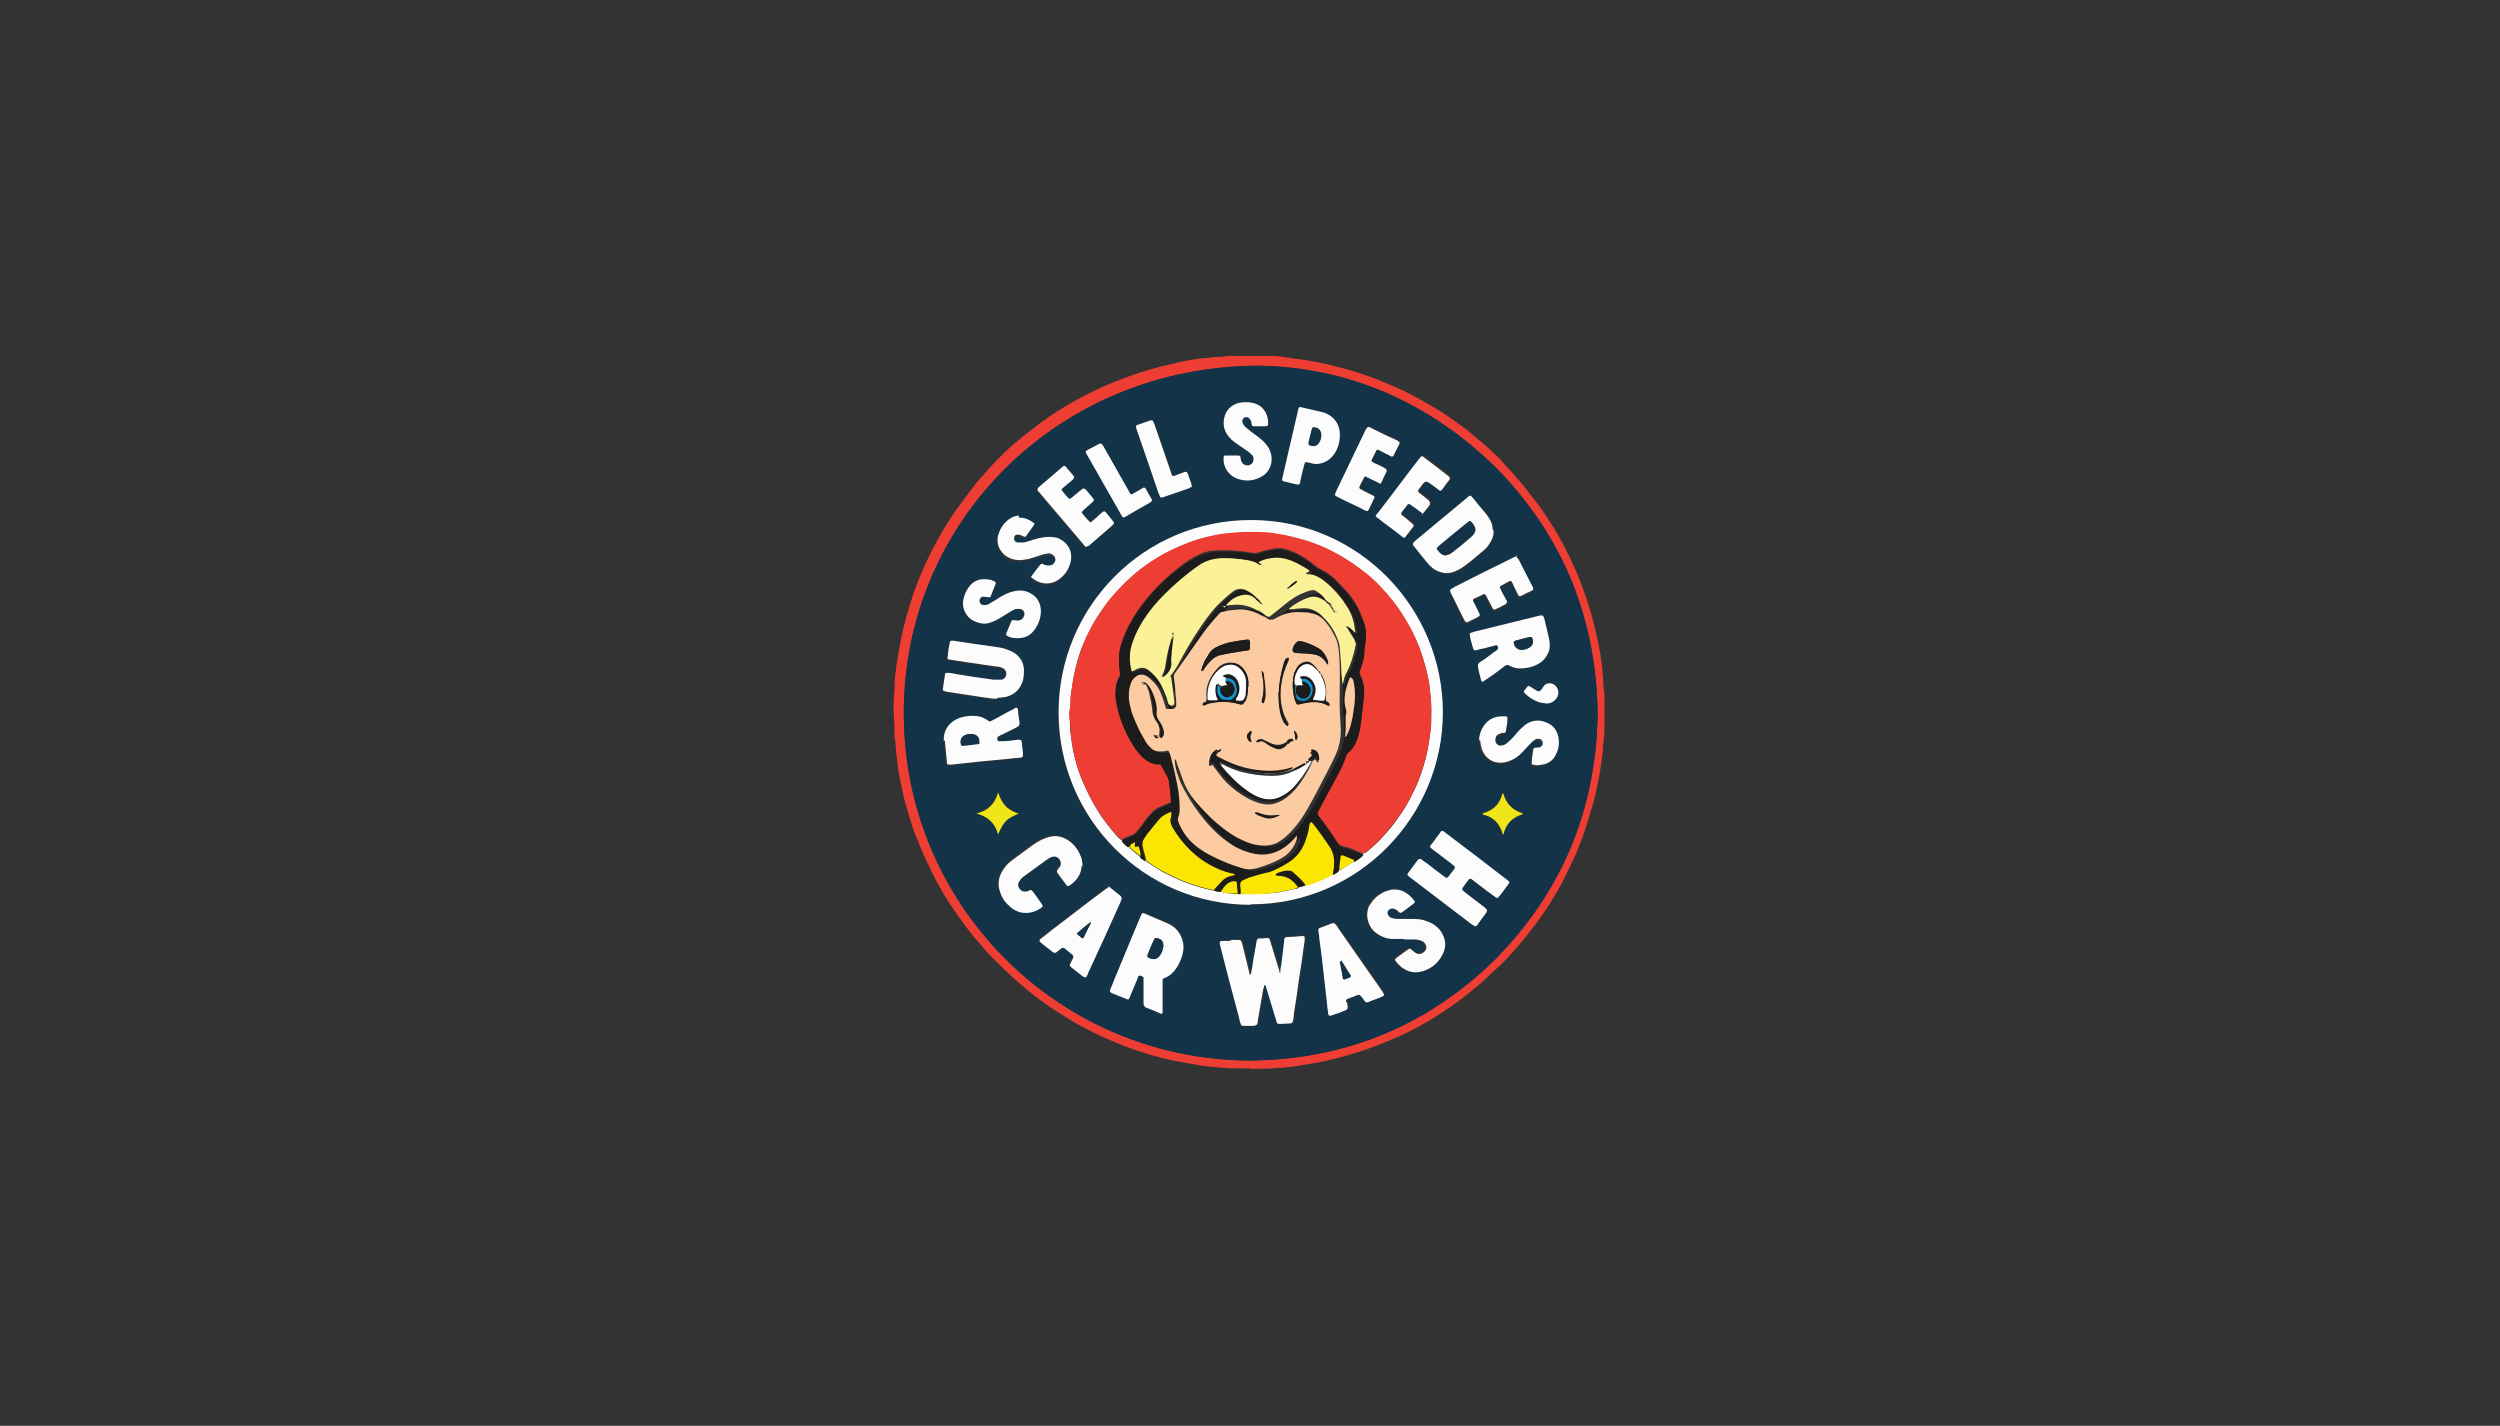<?xml version="1.0" encoding="UTF-8"?>
<svg xmlns="http://www.w3.org/2000/svg" version="1.1" viewBox="0 0 512 292">
  <rect x="0" y="0" width="512" height="292" fill="#333333" stroke="none"/>
  <defs>
    <style>
      .cls-1 {
        fill: #0e98d5;
      }

      .cls-2 {
        fill: #f0e519;
      }

      .cls-3 {
        fill: #1c1c1c;
      }

      .cls-4 {
        fill: #f6f6f6;
      }

      .cls-5 {
        fill: #c1c1c1;
      }

      .cls-6 {
        fill: #fae602;
      }

      .cls-7 {
        fill: #fbf298;
      }

      .cls-8 {
        fill: #fff;
      }

      .cls-9 {
        fill: #fccba1;
      }

      .cls-10 {
        fill: #133349;
      }

      .cls-11 {
        fill: #ee3e34;
      }

      .cls-12 {
        fill: #fcfcfc;
      }
    </style>
  </defs>
  <!-- Generator: Adobe Illustrator 28.7.1, SVG Export Plug-In . SVG Version: 1.2.0 Build 142)  -->
  <g>
    <g id="Layer_1">
      <path class="cls-11" d="M256.1,218.8c-1,0-1.9,0-2.9,0-1.5,0-3-.1-4.6-.3-.7,0-1.4-.1-2.1-.2-.4,0-.8-.1-1.2-.2-1.7-.3-3.4-.6-5.1-.9-3-.7-6-1.5-8.9-2.6-1.7-.6-3.3-1.3-4.9-2-1.5-.6-2.9-1.4-4.3-2.1-1.6-.8-3.2-1.8-4.8-2.8-2.1-1.3-4.1-2.7-6.1-4.3-.9-.7-1.7-1.4-2.5-2.1-1.9-1.6-3.7-3.4-5.5-5.2-.9-.9-1.7-1.8-2.5-2.8-1.5-1.6-2.8-3.4-4.1-5.2-.8-1.1-1.6-2.3-2.4-3.5-1.7-2.7-3.2-5.5-4.5-8.4-.8-1.6-1.4-3.3-2.1-4.9-.7-1.7-1.2-3.4-1.7-5.2-.6-1.8-1-3.7-1.4-5.6-.2-1.1-.5-2.3-.6-3.4-.1-1.1-.3-2.2-.4-3.3-.1-.9,0-1.8-.3-2.7,0-.4,0-.9,0-1.3,0-1.7-.2-3.4-.2-5.1,0-1.4.2-2.8.2-4.2,0-1.2.2-2.4.3-3.5.3-2.2.7-4.4,1.1-6.5.6-2.9,1.4-5.6,2.3-8.4.6-1.8,1.3-3.6,2.1-5.4.9-2.1,1.9-4.1,3-6.1,1.5-2.8,3.2-5.4,5.1-7.9.9-1.2,1.8-2.4,2.7-3.6.6-.8,1.3-1.4,1.9-2.2,1.2-1.4,2.5-2.7,3.8-4,.9-.9,1.8-1.7,2.8-2.5.7-.6,1.4-1.2,2.2-1.8.9-.7,1.7-1.3,2.6-2,2-1.5,4.1-2.8,6.3-4.1,2.1-1.2,4.3-2.3,6.5-3.3,2.7-1.2,5.4-2.2,8.2-3.1,2.5-.8,5.1-1.4,7.7-2,1.4-.3,2.8-.5,4.2-.7.7-.1,1.4,0,2.1-.2,1.1-.2,2.1,0,3.2-.3.2,0,.4,0,.6,0,2.6,0,5.3,0,7.9,0,1.1,0,2.3,0,3.4.3.5,0,1.1.1,1.6.2,3.5.4,6.9,1.1,10.2,2,2.9.8,5.7,1.7,8.5,2.9,1.8.8,3.6,1.5,5.3,2.4,1.9,1,3.7,2,5.5,3.1,2,1.2,3.9,2.6,5.8,4,.8.6,1.6,1.3,2.4,2,1.3,1,2.5,2.1,3.7,3.3.5.5,1,.8,1.4,1.4.9,1.1,2,2.1,2.9,3.2,1.6,1.8,3,3.7,4.5,5.6,1.2,1.6,2.3,3.4,3.4,5.1,1.5,2.4,2.7,5,3.9,7.5,1.2,2.6,2.2,5.4,3.1,8.2.8,2.5,1.4,5,1.9,7.5.2,1.2.5,2.3.6,3.5.2,1.2.3,2.5.4,3.7.1,1,0,2.1.3,3.1,0,.2,0,.5,0,.7,0,2.1,0,4.2,0,6.3,0,1.2-.1,2.5-.3,3.7,0,.1,0,.3,0,.4,0,1-.2,1.9-.3,2.8-.2,1.7-.5,3.5-.9,5.2-.3,1.6-.7,3.2-1.2,4.8-.4,1.5-.9,3-1.4,4.5-.5,1.6-1.2,3.1-1.8,4.7-.8,1.8-1.7,3.6-2.6,5.4-.7,1.4-1.5,2.7-2.3,4-1.4,2.4-3.1,4.6-4.8,6.8-.8,1-1.6,2-2.4,2.9-1.1,1.3-2.3,2.6-3.5,3.7-1.1,1-2.1,2-3.2,3-1.2,1.1-2.5,2.1-3.7,3.1-1.9,1.5-4,2.9-6,4.2-1.1.7-2.3,1.4-3.4,2-.9.5-1.8,1-2.7,1.4-2.3,1.1-4.7,2.1-7.1,3-3,1.1-6.1,2-9.2,2.7-1.4.3-2.8.6-4.2.8-1.1.1-2.2.4-3.2.5-1,0-2,.3-3,.2-1.8.3-3.6.1-5.4.2h0ZM257.9,74.9c-41.2,0-72.8,31.9-72.8,71.1,0,39,31.3,71,70.9,71.2,19.4-.2,36.1-7,50-20.5,13.9-14,20.9-30.9,21.2-50.6-.3-19.4-7-36-20.5-50-14-13.9-30.8-20.9-48.8-21.2Z"/>
      <path class="cls-10" d="M257.9,74.9c17.9.3,34.8,7.3,48.8,21.2,13.5,13.9,20.2,30.6,20.5,50-.3,19.7-7.3,36.6-21.2,50.6-13.9,13.5-30.6,20.3-50,20.5-39.6-.2-71-32.2-70.9-71.2,0-39.1,31.6-71,72.8-71.1ZM256.1,185.3c22.1,0,39.3-18.1,39.3-39.3,0-21.3-17.1-39.3-39.3-39.4-21.9,0-39.4,17.7-39.4,39.4,0,21.6,17.5,39.3,39.3,39.4ZM252.2,192.5h0c-.2,0-.4,0-.6,0-.2,0-.5,0-.7,0-.9,0-1,.1-.7,1,1.3,4.8,2.6,9.7,3.8,14.5.1.5.3,1,.4,1.5.1.3.2.4.6.4.6,0,1.3,0,1.9,0,.7,0,.8-.1,1-.9,0,0,0-.1,0-.2.4-2.1.7-4.3,1.1-6.4,0-.3.1-.6.2-.8,0,0,0,0,0,0,0,0,.1,0,.2,0,0,.1.1.3.2.4.3,1.1.7,2.2,1,3.3.4,1.2.7,2.4,1.1,3.6.2.5.3.6.8.6.7,0,1.4,0,2.1-.1.3,0,.5-.1.5-.5,0-.5.2-1.1.2-1.6.3-2.3.6-4.5,1-6.8.3-2.3.6-4.5,1-6.8,0-.6.2-1.1.2-1.7,0-.4,0-.5-.5-.5-1.1,0-2.1.1-3.2.2-.3,0-.5.2-.5.5,0,.1,0,.2,0,.3-.2,1.6-.4,3.3-.6,4.9,0,.5-.1,1-.2,1.5,0,0,0,.1,0,.1,0,0-.2,0-.2-.1,0-.1,0-.2,0-.3-.4-1.3-.8-2.6-1.2-3.9-.2-.8-.5-1.5-.7-2.3-.1-.4-.3-.5-.6-.5-.6,0-1.2,0-1.7.1-.2,0-.4.2-.4.4,0,.2,0,.3-.1.5-.2,1.1-.4,2.2-.6,3.3-.2,1-.3,2-.5,3,0,0,0,.2-.1.2-.2,0-.2,0-.2-.2-.2-1-.5-2-.7-2.9-.3-1.1-.5-2.1-.8-3.2-.2-.8-.3-.8-1.1-.8-.4,0-.7,0-1.1,0h0ZM290.8,175.9c-.2,0-.4.1-.5.3-.6.8-1.2,1.5-1.7,2.3-.5.7-.5.7.2,1.2,4.2,3.2,8.4,6.4,12.6,9.6.2.1.3.2.5.3.2.1.3,0,.5,0,.1-.1.3-.3.4-.5.5-.6.9-1.2,1.4-1.9.6-.7.6-.8-.2-1.4-1.3-1-2.6-2-3.9-3-.2-.2-.4-.3-.6-.5-.1-.1-.2-.3,0-.4.5-.6.9-1.2,1.4-1.9,0-.1.3-.1.4,0,.1,0,.3.2.4.3,1,.8,2,1.5,3,2.3.5.3.9.7,1.4,1,.4.3.6.3.9,0,.6-.8,1.3-1.6,1.9-2.5.2-.3.2-.5,0-.7-.2-.2-.4-.3-.5-.4-4.1-3.1-8.2-6.2-12.3-9.4-.1-.1-.3-.2-.4-.3-.3-.2-.5-.2-.7.1-.3.4-.6.7-.8,1.1-.4.5-.8,1-1.1,1.5-.2.3-.2.4,0,.7.2.1.3.2.5.4,1.3,1,2.5,1.9,3.8,2.9.2.1.4.3.5.4.2.1.2.3,0,.5-.4.6-.9,1.2-1.4,1.8-.1.2-.3.2-.5,0-.2-.1-.3-.2-.5-.4-1.1-.9-2.2-1.7-3.4-2.6-.3-.2-.6-.5-1-.7,0,0-.2-.1-.3-.1h0ZM234.2,202.9h0c0,.8,0,1.6,0,2.3,0,.5.1.8.6,1,.9.4,1.8.8,2.7,1.1.1,0,.3,0,.4.1.1,0,.2,0,.2-.2,0-.2,0-.5,0-.7,0-1.6,0-3.1,0-4.7,0-.4,0-.8,0-1.1,0-.3.1-.5.4-.6,1.1-.5,2-1.3,2.6-2.3.6-.9,1-2,1.2-3.1.1-.6.1-1.2,0-1.8-.3-1.9-1.4-3.3-3.2-4-1.4-.6-2.8-1.2-4.2-1.8-1-.4-1-.3-1.4.6-1.6,3.8-3.1,7.6-4.7,11.4-.5,1.1-1,2.3-1.4,3.4-.2.4,0,.6.3.8,1,.4,2,.8,3,1.2.3.1.5,0,.6-.2,0-.2.1-.3.2-.5.5-1.1.9-2.2,1.4-3.3,0-.2.1-.4.2-.6.1-.2.3-.3.5-.2,0,0,.2,0,.2.1.4.2.4.2.4.6,0,.8,0,1.6,0,2.4h0ZM287.3,192.3h0c.7,0,1.4,0,2.1,0s.7,0,1.1.2c.4.1.7.3.9.6.4.6.4,1.3-.2,1.8-.5.4-1,.5-1.6.2-.3-.2-.6-.4-.9-.7-.3-.3-.4-.3-.7,0-.6.4-1.2.9-1.8,1.3-.9.7-1,.6-.2,1.6,0,0,0,0,0,0,1.4,1.5,3.1,2.1,5.1,1.5,2.1-.6,3.6-2,4.3-4,.6-1.4.3-2.8-.5-4-.8-1.2-1.8-1.9-3.2-2.3-1-.3-2-.4-3-.4-.9,0-1.8,0-2.8,0-.4,0-.8,0-1.2-.2-.3-.1-.6-.3-.7-.6-.2-.4-.2-.7.1-1,.3-.3.7-.4,1-.3.4.1.7.4,1.1.7.3.3.4.3.7,0,.8-.6,1.6-1.2,2.4-1.8.2-.2.2-.4,0-.6-.6-.8-1.3-1.5-2.3-1.9-.7-.3-1.5-.5-2.3-.3-2,.4-3.5,1.5-4.5,3.2-.4.7-.6,1.5-.5,2.2.2,2.1,1.3,3.6,3.3,4.3.7.3,1.4.4,2.1.4.6,0,1.3,0,1.9,0h0ZM275.9,205.2c0-.6,0-.7.4-.9.6-.2,1.2-.5,1.9-.7.3-.1.4,0,.7.2.2.3.4.6.7.9.3.4.4.4.9.3.9-.3,1.9-.7,2.8-1.1,0,0,.2,0,.2-.1.2-.1.2-.3.1-.4-.1-.2-.3-.4-.4-.7-3-4.3-6-8.6-9-12.9-.1-.2-.3-.4-.4-.6-.3-.4-.4-.4-.8-.3-.8.3-1.6.6-2.4.9-.4.2-.5.3-.4.7,0,.5.1,1.1.2,1.6.3,2.7.6,5.5,1,8.2.2,1.8.4,3.6.6,5.3,0,.6.1,1.2.2,1.8,0,.4.2.5.6.4,1-.4,2-.7,3-1.1.4-.1.5-.3.4-.8,0-.3,0-.7-.1-.9h0ZM226.9,181.6s-.1,0-.2,0c-.2.1-.4.3-.6.4-3.3,2.5-6.6,5.1-10,7.6-1.1.8-2.2,1.6-3.2,2.5-.3.3-.3.4,0,.7.8.7,1.7,1.3,2.5,2,.3.3.4.3.8,0,.4-.2.7-.5,1-.8.2-.1.4-.1.6,0,.6.5,1.2,1,1.8,1.5.2.1.2.3,0,.5-.2.3-.3.7-.5,1-.2.6-.2.6.2,1,.8.6,1.5,1.2,2.3,1.8,0,0,.1.1.2.1.2,0,.4,0,.5-.1.1-.2.2-.4.3-.6,2.2-4.9,4.4-9.8,6.7-14.7,0-.2.2-.4.2-.6,0-.2,0-.5-.2-.6-.2-.2-.4-.3-.6-.5-.5-.4-1-.8-1.5-1.2-.1-.1-.3-.2-.5-.2h0ZM305.9,108.7c0-.4,0-.9-.2-1.3-.2-.7-.7-1.4-1.2-2-.6-.8-1.2-1.5-1.9-2.3-.4-.4-.7-.8-1.1-1.3-.2-.2-.4-.2-.5,0-.1,0-.2.2-.3.3-3.5,2.9-7.1,5.9-10.6,8.8-.2.1-.4.3-.5.5-.1.1-.1.3,0,.5,0,0,0,.1.2.2,1,1.2,2,2.4,3,3.7.5.6,1,1,1.7,1.3.9.4,1.8.6,2.8.4,1.2-.2,2.2-.8,3.1-1.6,1.1-.9,2.1-1.8,3.2-2.6.6-.5,1.1-1.1,1.6-1.7.5-.8.9-1.7.9-2.7h0ZM221.5,177.3c0-.8,0-1.4-.3-2-.5-1.2-1.2-2.2-2.2-3.1-1.3-1-2.7-1.3-4.3-1-1.2.3-2.3.8-3.3,1.6-1.1.8-2.3,1.6-3.4,2.5-.4.3-.8.6-1.2.9-.8.7-1.4,1.4-1.9,2.3-.7,1.3-.8,2.6-.3,3.9.5,1.3,1.2,2.4,2.3,3.3,2,1.6,4.5,1.2,6.3-.1.2-.2.3-.3,0-.6-.6-.8-1.2-1.6-1.7-2.4-.3-.5-.5-.6-1.1-.3,0,0,0,0,0,0-.8.3-1.4.1-1.8-.5-.4-.6-.4-1.1.1-1.7.3-.3.6-.6.9-.9,1.5-1.1,2.9-2.1,4.4-3.2.4-.3.8-.5,1.3-.7.7-.2,1.2,0,1.5.5.4.5.4,1.1,0,1.6-.1.2-.3.3-.4.5-.2.3-.2.4,0,.7.4.6.9,1.2,1.3,1.8.2.3.4.6.6.8.1.1.3.2.5,0,1.5-1.1,2.4-2.4,2.5-4.1h0ZM311.2,136.9c1.4,0,2.5-.3,3.5-.7,1.2-.6,2.1-1.5,2.6-2.8.3-.9.3-1.9,0-2.8-.3-1.3-.7-2.5-.9-3.8-.2-.8-.3-.9-1.1-.7-4.5,1.1-8.9,2.2-13.4,3.3-.2,0-.4.1-.6.2-.2,0-.3.2-.2.4,0,.2,0,.4.1.6.2.6.3,1.3.5,1.9.2.8.3.8,1,.6.3,0,.5-.1.8-.2.9-.2,1.8-.5,2.8-.7.1,0,.3,0,.4,0,.3.3.2.8-.1,1-.2.1-.4.3-.6.4-.9.7-1.9,1.3-2.8,2-.4.2-.5.5-.4,1,.2.7.4,1.5.5,2.2.2,1,.3,1,1.1.4,1.3-1,2.7-1.9,4-2.9.3-.2.5-.2.8,0,.8.5,1.6.7,2.1.6h0ZM193.3,151.8c.1,1.4.3,2.8.4,4.2,0,.8.1.9.9.8,1.8-.2,3.7-.4,5.5-.6,2.1-.2,4.2-.4,6.3-.6.7,0,1.5-.1,2.2-.2.7,0,.7-.2.7-.8,0-.7-.1-1.5-.2-2.2,0-.7-.1-.8-.8-.7-1,0-2,.2-3,.3-.3,0-.5,0-.8,0-.2,0-.3,0-.3-.2-.2-.5,0-.7.4-.9.1,0,.3-.1.4-.2,1.1-.5,2.2-1.1,3.2-1.6.6-.3.6-.4.5-1,0-.8-.2-1.6-.3-2.4,0-.5-.2-.7-.8-.4-.2.1-.4.2-.5.3-1.4.7-2.7,1.5-4.1,2.2-.3.1-.5.2-.7,0-.6-.5-1.3-.8-2-.9-1.3-.2-2.5-.1-3.8.3-1.9.6-3.5,2.4-3.3,4.8h0ZM204.1,143.1c.6,0,1.2,0,1.8-.2,1.5-.4,2.6-1.3,3.2-2.8.4-.9.5-1.9.4-2.9,0-1.3-.7-2.3-1.7-3.1-.4-.3-.8-.5-1.3-.7-.9-.4-1.8-.6-2.7-.7-1.4-.2-2.8-.4-4.2-.6-1.6-.2-3.1-.5-4.7-.7-.4,0-.5,0-.6.5-.1.9-.3,1.7-.4,2.6,0,.6,0,.7.5.8,1.1.2,2.1.3,3.2.5,2.1.3,4.1.6,6.2.9.5,0,1,.2,1.5.4.5.3.7.7.6,1.2,0,.6-.5,1-1.1,1.1-.5,0-1,0-1.5,0-2.5-.4-5-.8-7.4-1.1-.6,0-1.3-.2-1.9-.3-.5,0-.6,0-.7.6-.1.7-.2,1.3-.3,2-.2,1.1-.2,1.1.9,1.3,2.6.4,5.3.8,7.9,1.2.7.1,1.4.3,2.1.2h0ZM274.4,89.2c0-2.3-1.3-4.3-3.6-4.8-1.3-.3-2.6-.6-3.9-.9-1-.3-1,0-1.1.7-.8,3.6-1.7,7.2-2.5,10.8-.2,1-.5,2-.7,3,0,.4,0,.5.4.6,0,0,0,0,0,0,.8.2,1.7.4,2.5.6,0,0,.2,0,.3,0,.2,0,.3,0,.4-.2,0-.2,0-.3.1-.5.2-1,.4-1.9.7-2.9.2-1,0-1.1,1.3-.8.9.2,1.8.2,2.6,0,1.4-.5,2.3-1.4,2.9-2.8.4-.9.6-1.9.6-2.8h0ZM208.6,106c-.7,0-1.3.2-2,.7-1.1.8-1.8,1.8-2.2,3.1-.1.4-.2.8-.2,1.3,0,1.2.6,2.2,1.5,3,1.2,1,2.6,1.2,4.1.9,1-.2,1.9-.6,2.9-.8.5-.2,1-.3,1.5-.4.4,0,.7,0,1.1.1.8.4.9,1.2.4,1.9-.3.4-.7.5-1.2.4-.4,0-.7-.2-1-.3-.3-.1-.4,0-.6.2-.5.7-1,1.4-1.6,2.1-.2.2-.2.4,0,.6,1.8,1.3,4,1.4,5.8,0,1-.8,1.6-1.9,2-3.1.6-2.1-.3-4.1-2.3-5-.2,0-.4-.2-.6-.2-1-.3-1.9-.3-2.9,0-.7.1-1.3.3-2,.5-.6.2-1.2.3-1.7.5-.4.1-.8.1-1.2,0-.4,0-.7-.4-.8-.7,0-.4.1-.7.4-.9.2-.1.5-.2.7,0,.2,0,.5.2.7.3.3.1.4.1.7-.2.5-.7,1-1.4,1.5-2.1.2-.2.1-.4,0-.5-.9-.6-1.8-1.1-3.1-1.1h0ZM252.3,93.3h0c-.5,0-.9,0-1.4,0-.2,0-.3.1-.3.3,0,.3,0,.7,0,1,.3,1.6,1.2,2.8,2.7,3.4,1.9.8,3.7.5,5.4-.6,1-.6,1.6-1.6,1.7-2.8.1-.9,0-1.7-.4-2.5-.4-.9-1-1.6-1.8-2.2-.6-.5-1.3-1-2-1.5-.4-.3-.8-.6-1.2-1-.2-.2-.4-.5-.5-.8-.1-.5,0-.9.4-1.1.4-.2.9,0,1.1.4.1.3.2.5.3.8,0,.5.2.6.7.6s1.2,0,1.7,0c1.2,0,1.1,0,1-1.2,0,0,0,0,0,0-.2-1.5-1-3.1-3.2-3.6-1-.2-2.1-.2-3.1.1-1.5.5-2.4,1.5-2.7,3.1-.3,1.5.1,2.8,1.1,3.9.5.6,1.1,1.1,1.8,1.5.5.4,1,.7,1.6,1.1.4.2.7.5,1,.8.2.2.4.5.5.8.1.6-.2,1.2-.7,1.4-.7.2-1.4,0-1.7-.6-.1-.2-.2-.5-.2-.7-.1-.5-.1-.5-.7-.6-.4,0-.7,0-1.1,0h0ZM208.3,130.7c.9,0,1.8-.3,2.6-.8,1.7-1.2,2.6-3.8,2-6-.3-1-.9-1.8-1.8-2.3-1.1-.7-2.3-.8-3.6-.5-1,.2-1.9.7-2.8,1.2-.6.4-1.2.7-1.8,1.1-.3.2-.7.4-1.1.5-.2,0-.4,0-.6,0-.5-.1-.7-.5-.7-.9,0-.4.3-.7.8-.8.3,0,.7,0,1,.1.2,0,.4,0,.5-.2.4-.8.7-1.6,1-2.5,0-.2,0-.4-.2-.5-.4-.2-.8-.3-1.2-.4-1.8-.3-3.2.2-4.2,1.7-.5.7-.8,1.5-1,2.4-.3,1.4.1,3.3,2,4.3,1,.6,2,.8,3.2.5.8-.2,1.5-.5,2.1-.9.7-.4,1.4-.9,2.1-1.3.4-.2.8-.4,1.1-.6.3-.2.7-.2,1.1-.1.7.2,1.1.8.8,1.5-.2.6-.7.9-1.4.9-.2,0-.5,0-.7-.1-.3,0-.4,0-.5.3-.3.8-.7,1.6-1,2.4-.1.3,0,.4.3.6.6.3,1.3.4,1.9.4h0ZM302.9,151.8c0,.9.1,1.6.5,2.3.7,1.6,2,2.4,3.7,2.5.9,0,1.8-.2,2.6-.7.8-.5,1.5-1.1,2.1-1.7.6-.6,1.1-1.2,1.7-1.8.2-.2.5-.5.8-.6.2-.1.5-.2.7-.1.3,0,.6.2.7.6,0,.3,0,.6-.2.9-.2.2-.4.3-.6.3-.2,0-.4,0-.6,0-.4,0-.5.1-.5.5-.1.9-.2,1.7-.3,2.6,0,.3,0,.4.3.4.6.1,1.2,0,1.8,0,1.3-.3,2.3-1,2.9-2.2.5-1.2.7-2.4.4-3.7-.3-1.2-1-2.1-2.1-2.6-1.4-.6-2.7-.6-4.1,0-.8.4-1.4.9-1.9,1.6-.5.5-1,1.1-1.5,1.7-.3.3-.6.6-.9.8-.2.2-.5.3-.8.4-.5.1-.9,0-1.3-.3-.3-.3-.3-.8-.2-1.2.1-.4.4-.7.8-.8.3,0,.6-.1.9-.2.3,0,.4-.1.4-.4.1-.7.2-1.5.3-2.2,0-.7,0-.8-.7-.8-.2,0-.4,0-.6,0-1.7,0-3,.9-3.8,2.4-.5.9-.6,1.8-.7,2.7h0ZM282.6,99c.3,0,.4-.1.5-.3.3-.7.7-1.4,1-2.1.2-.4.1-.5-.3-.8-.7-.3-1.3-.7-2-1-.2-.1-.4-.2-.6-.3-.1,0-.2-.2-.1-.4.3-.6.6-1.2.9-1.8.1-.3.3-.3.6-.2.7.3,1.3.7,2,1,.2,0,.4.2.6.3.2,0,.4,0,.4-.2.4-.8.8-1.6,1.2-2.4,0-.1,0-.3-.1-.4-.1-.1-.3-.2-.4-.3-1.8-.9-3.6-1.8-5.4-2.6,0,0-.2,0-.2-.1-.3-.1-.5,0-.6.2-.2.3-.3.6-.5.9-1.9,4-3.9,8.1-5.8,12.1-.3.7-.3.7.4,1.1,1.3.6,2.6,1.2,3.9,1.9.6.3,1.2.6,1.8.9.3.2.5.1.6-.2.4-.7.7-1.5,1.1-2.3.1-.2,0-.4-.2-.6-.6-.3-1.2-.6-1.8-.9-.3-.2-.6-.3-.9-.5-.1,0-.2-.2-.1-.4.3-.7.6-1.4,1-2,0-.1.2-.2.4-.1.2,0,.4.2.6.3.7.3,1.3.6,1.9.9.2,0,.3.1.4.2h0ZM291.4,105.2c.2,0,.3,0,.4-.2.4-.5.8-1,1.2-1.5.4-.5.4-1-.2-1.4-.6-.5-1.3-1-1.9-1.5-.2-.2-.2-.3,0-.5.3-.4.6-.8.9-1.2.4-.5.8-.5,1.3-.2.6.5,1.2,1,1.9,1.4.4.3.5.2.8-.1.5-.6.9-1.2,1.4-1.9.2-.3.2-.4,0-.6-.1,0-.2-.2-.3-.3-1.6-1.2-3.2-2.4-4.7-3.6-.6-.5-.6-.5-1.1.1,0,0,0,0-.1.1-2.8,3.6-5.5,7.3-8.3,10.9-.1.2-.2.3-.4.5-.1.2,0,.4,0,.5.1.1.3.2.4.3,1.5,1.2,3.1,2.3,4.6,3.5.1.1.3.2.4.3.2.1.3,0,.5,0,.5-.7,1.1-1.4,1.6-2.1.1-.2,0-.3,0-.5-.2-.2-.5-.4-.7-.6-.5-.4-1.1-.8-1.6-1.3-.2-.2-.3-.3-.1-.5.4-.6.9-1.2,1.3-1.7.1-.2.3-.2.5,0,.1,0,.3.2.4.3.6.5,1.2.9,1.9,1.4.1,0,.2.1.3.2h0ZM222.5,112c.3,0,.4-.2.6-.3,1.5-1.3,3-2.6,4.5-3.9.1,0,.2-.2.3-.3.2-.2.2-.4,0-.6-.4-.5-.8-1-1.2-1.5-.6-.7-.7-.8-1.4-.1-.6.5-1.2,1.1-1.8,1.6-.2.2-.4.1-.5,0-.5-.5-.9-1-1.4-1.6-.2-.2-.1-.3,0-.5.2-.2.4-.3.5-.5.6-.5,1.1-1,1.7-1.5.2-.2.3-.4,0-.6-.6-.7-1.1-1.3-1.7-2-.1-.1-.3-.2-.5,0-.2.1-.4.3-.5.4-.6.5-1.2,1-1.8,1.5-.3.2-.4.2-.6,0-.4-.5-.8-1-1.2-1.4-.2-.2-.2-.4,0-.6.6-.5,1.2-1,1.8-1.5.2-.1.4-.3.5-.5.1-.1.2-.3,0-.5-.6-.7-1.1-1.3-1.7-2-.2-.2-.4-.2-.6,0,0,0-.1.1-.2.2-1.6,1.4-3.2,2.7-4.8,4.1-.4.4-.4.4,0,.9,0,0,.1.1.2.2,3,3.5,6,7.1,9,10.6.1.1.2.3.3.4,0,0,.2.1.3.1h0ZM310.6,114.2c-.2,0-.4.2-.6.3-4.1,2.1-8.3,4.2-12.4,6.2-.1,0-.2,0-.3.2-.5.3-.5.4-.3.9,0,0,0,.2.1.2.9,1.7,1.7,3.5,2.6,5.2,0,.1.1.3.2.4.2.2.3.3.6.2.6-.3,1.2-.6,1.8-.9.8-.4.8-.4.4-1.2-.4-.7-.8-1.5-1.1-2.2-.1-.2,0-.4.2-.5.6-.3,1.2-.6,1.9-.9.2-.1.4,0,.5.2.4.7.7,1.4,1.1,2.1.1.2.2.4.3.6.1.2.3.3.5.2.8-.4,1.5-.7,2.2-1.1.3-.1.3-.3.2-.7,0-.2-.2-.4-.3-.5-.3-.6-.6-1.3-1-1.9-.2-.4-.2-.5.2-.7.5-.3,1-.5,1.5-.8.4-.2.5-.2.7.2.3.6.6,1.2.9,1.9.1.2.2.4.3.6.2.4.3.4.7.2.5-.2.9-.5,1.4-.7.3-.1.6-.3.8-.4.2,0,.2-.3.2-.4,0-.1,0-.2-.1-.3-.9-1.8-1.8-3.6-2.7-5.3,0-.2-.2-.4-.3-.5,0,0-.2-.1-.3-.2h0ZM244.1,99.4c0,0,0-.2,0-.3-.2-.7-.5-1.4-.7-2-.2-.4-.3-.5-.8-.4-.5.2-1.1.3-1.6.6-1,.4-.9.1-1.1-.6-1.1-3.2-2.2-6.4-3.3-9.6,0-.2-.2-.5-.3-.7-.1-.3-.3-.4-.6-.3-.8.2-1.5.5-2.3.8-.8.3-.8.3-.5,1.1,1.5,4.4,3,8.8,4.5,13.1,0,.2.1.3.2.5.1.2.3.3.5.3.1,0,.2,0,.3-.1,1.7-.6,3.5-1.2,5.2-1.8.1,0,.3-.1.4-.2.1,0,.2-.2.2-.4h0ZM235.9,102.5c0,0,0-.1,0-.2-.4-.8-.9-1.6-1.3-2.3-.1-.2-.3-.2-.5-.1-.6.3-1.2.6-1.7,1-.7.4-.7.4-1.2-.3-1.7-3-3.4-6-5.1-9,0-.2-.2-.4-.3-.5-.2-.3-.4-.3-.7-.2-.6.3-1.1.6-1.7.9-.3.2-.6.3-.9.5-.2.1-.2.3-.1.5,0,.1.1.2.2.3,2.3,4.1,4.6,8.2,7,12.3.4.7.4.7,1.1.3,1.6-.9,3.2-1.8,4.7-2.7.1,0,.3-.2.4-.3,0,0,0-.1.1-.2h0ZM303.6,166.6c0,.2.2.2.3.2,1.9.6,3.1,1.8,3.7,3.7,0,.1,0,.3.2.3.5-2.1,1.8-3.4,3.8-4.1,0,0,.2,0,.2-.2-2.1-.6-3.4-1.9-4-4,0,0,0-.1-.2-.1-.6,2.2-2,3.5-4.1,4.1h0ZM208.7,166.6c-.6-.1-1-.3-1.5-.6-.3-.2-.6-.4-.9-.6-.2-.2-.5-.4-.7-.7-.6-.7-.9-1.5-1.3-2.5-.6,2.3-2,3.7-4.4,4.3,2.4.6,3.8,2,4.4,4.3,1.3-3,2-3.3,4.3-4.3h0ZM316.5,144c.9,0,1.7-.3,2.2-1,.9-1.1.4-2.7-.9-3.1-.7-.2-1.5.1-1.7.6-.1.2-.2.4-.4.6-.2.3-.5.4-.9.3-.3-.1-.6-.3-.8-.5-1.1-.7-1-.6-1.7.3-.2.3-.2.4,0,.7.7.8,1.6,1.3,2.6,1.7.5.2,1,.3,1.6.3h0Z"/>
      <path class="cls-12" d="M256.1,185.3c-21.8,0-39.3-17.7-39.3-39.4,0-21.7,17.5-39.4,39.4-39.4,22.1,0,39.3,18.1,39.3,39.4,0,21.2-17.2,39.3-39.3,39.3ZM265.9,181.6c.5,0,1-.2,1.5-.4.1,0,.3,0,.4,0,1.9-.6,3.6-1.4,5.4-2.3.4-.3.8-.3,1.1-.8.1,0,.2,0,.3,0,.8-.5,1.6-1,2.4-1.5.1,0,.1-.2.1-.3.1,0,.2,0,.3,0,.6-.4,1.2-.8,1.7-1.3,0,0,0-.2,0-.2.3,0,.5-.2.8-.3.6-.5,1.1-1,1.7-1.5.8-.7,1.5-1.5,2.2-2.3.9-1,1.8-2.1,2.6-3.3,1.7-2.3,3-4.9,4.1-7.5.8-2.1,1.5-4.3,1.9-6.5.1-.8.3-1.6.4-2.5.1-.9.2-1.8.3-2.7,0-1.8.1-3.6-.1-5.4-.1-.9-.2-1.8-.3-2.7-.3-1.8-.7-3.5-1.3-5.3-.9-3-2.3-5.9-4-8.6-1.3-2.1-2.9-4.1-4.6-5.9-1.3-1.4-2.7-2.6-4.2-3.7-1.2-.9-2.4-1.8-3.7-2.5-1.3-.7-2.6-1.4-3.9-2-1.5-.6-3-1.2-4.5-1.6-1.4-.4-2.9-.7-4.4-1-1-.2-2.1-.3-3.2-.4-2.2,0-4.3-.1-6.5.1-1.1.1-2.1.2-3.2.4-1.9.4-3.7.8-5.5,1.5-2.7,1-5.4,2.3-7.8,3.9-1.5,1-3,2-4.3,3.3-1.3,1.2-2.6,2.5-3.8,3.9-.8.9-1.5,1.9-2.2,2.9-1.2,1.7-2.2,3.5-3.1,5.4-1,2-1.7,4.1-2.2,6.3-.4,1.7-.7,3.4-.9,5.1-.2,1.2,0,2.4-.3,3.5-.1.8,0,1.5,0,2.3.1.9,0,1.8.2,2.8.1.9.3,1.9.4,2.8.4,2.1,1,4.2,1.8,6.2,1,2.4,2.2,4.8,3.6,7,.9,1.4,2,2.8,3.1,4.1.5.6,1,1.2,1.7,1.6.2.5.6.7,1,1.1.1.1.3.2.5.2,0,0,0,.2,0,.2.6.6,1.2,1.1,1.9,1.6,0,0,.2,0,.2,0,.2.5.7.7,1.1,1,1.1.8,2.2,1.5,3.4,2.2,3.3,1.8,6.9,3.2,10.6,3.9.5.1,1,.3,1.6.2,0,.1.2.1.4.2.7.2,1.4.1,2,.3.4,0,.7,0,1.1,0,.2,0,.3,0,.5,0,2.4,0,4.9,0,7.3-.3,1.3-.2,2.6-.5,3.9-.8.2,0,.5,0,.6-.3h0Z"/>
      <path class="cls-12" d="M252.2,192.5c.4,0,.7,0,1.1,0,.8,0,.9,0,1.1.8.3,1.1.5,2.1.8,3.2.2,1,.5,2,.7,2.9,0,.1,0,.2.2.2,0,0,.1-.1.1-.2.2-1,.4-2,.5-3,.2-1.1.4-2.2.6-3.3,0-.2,0-.3.1-.5,0-.2.2-.4.4-.4.6,0,1.1,0,1.7-.1.3,0,.5.1.6.5.2.8.5,1.5.7,2.3.4,1.3.8,2.6,1.2,3.9,0,.1,0,.2,0,.3,0,0,.1.1.2.1,0,0,0,0,0-.1,0-.5.1-1,.2-1.5.2-1.6.4-3.3.6-4.9,0-.1,0-.2,0-.3,0-.3.2-.4.5-.5,1.1,0,2.1-.1,3.2-.2.4,0,.5,0,.5.5,0,.6-.1,1.1-.2,1.7-.3,2.3-.6,4.5-1,6.8-.3,2.3-.6,4.5-1,6.8,0,.5-.1,1.1-.2,1.6,0,.3-.2.4-.5.5-.7,0-1.4.1-2.1.1-.5,0-.7,0-.8-.6-.4-1.2-.7-2.4-1.1-3.6-.3-1.1-.7-2.2-1-3.3,0-.1,0-.3-.2-.4,0,0,0,0-.2,0,0,0,0,0,0,0,0,.3-.1.6-.2.8-.4,2.1-.7,4.3-1.1,6.4,0,0,0,.1,0,.2-.1.7-.2.8-1,.9-.6,0-1.3,0-1.9,0-.4,0-.5,0-.6-.4-.2-.5-.3-1-.4-1.5-1.3-4.8-2.6-9.7-3.8-14.5-.2-.9-.2-1,.7-1,.2,0,.5,0,.7,0,.2,0,.4,0,.6,0h0s0,0,0,0Z"/>
      <path class="cls-12" d="M290.8,175.9c0,0,.2,0,.3.1.3.2.6.5,1,.7,1.1.9,2.2,1.7,3.4,2.6.2.1.3.2.5.4.2.1.4,0,.5,0,.5-.6.9-1.2,1.4-1.8.1-.2,0-.3,0-.5-.2-.1-.4-.3-.5-.4-1.3-1-2.5-1.9-3.8-2.9-.2-.1-.3-.2-.5-.4-.3-.2-.3-.4,0-.7.4-.5.8-1,1.1-1.5.3-.4.6-.7.8-1.1.2-.3.4-.3.7-.1.1,0,.3.2.4.3,4.1,3.1,8.2,6.2,12.3,9.4.2.1.4.3.5.4.3.2.3.4,0,.7-.6.8-1.2,1.7-1.9,2.5-.3.4-.5.4-.9,0-.5-.3-.9-.7-1.4-1-1-.8-2-1.5-3-2.3-.1-.1-.3-.2-.4-.3-.1,0-.3,0-.4,0-.5.6-.9,1.2-1.4,1.9,0,.1,0,.3,0,.4.2.2.4.3.6.5,1.3,1,2.6,2,3.9,3,.7.6.7.6.2,1.4-.5.6-.9,1.2-1.4,1.9-.1.2-.2.3-.4.5-.1.1-.3.2-.5,0-.2-.1-.3-.2-.5-.3-4.2-3.2-8.4-6.4-12.6-9.6-.7-.5-.7-.6-.2-1.2.6-.8,1.1-1.5,1.7-2.3.1-.1.2-.3.5-.3h0Z"/>
      <path class="cls-12" d="M234.2,202.9c0-.8,0-1.6,0-2.4,0-.4,0-.4-.4-.6,0,0-.2,0-.2-.1-.2,0-.4,0-.5.2,0,.2-.2.4-.2.6-.5,1.1-.9,2.2-1.4,3.3,0,.2-.1.3-.2.5-.1.3-.3.4-.6.2-1-.4-2-.8-3-1.2-.4-.2-.5-.4-.3-.8.5-1.1.9-2.3,1.4-3.4,1.6-3.8,3.1-7.6,4.7-11.3.4-1,.4-1.1,1.4-.6,1.4.6,2.8,1.2,4.2,1.8,1.8.8,2.8,2.1,3.2,4,.1.6.1,1.2,0,1.8-.2,1.1-.6,2.1-1.2,3.1-.6,1-1.5,1.9-2.6,2.3-.3.1-.5.3-.4.6,0,.4,0,.7,0,1.1,0,1.6,0,3.1,0,4.7,0,.2,0,.5,0,.7,0,.1-.1.2-.2.2-.1,0-.3,0-.4-.1-.9-.4-1.8-.8-2.7-1.1-.5-.2-.6-.5-.6-1,0-.8,0-1.6,0-2.3h0ZM238.2,194c0-1-.2-1.5-1-1.8,0,0-.1,0-.2,0-.4-.2-.6-.1-.7.3-.4.8-.7,1.7-1.1,2.5,0,.2-.2.4-.2.6,0,.2,0,.3,0,.4.7.5,1.6.6,2.3-.1.5-.6.8-1.3.8-1.9Z"/>
      <path class="cls-12" d="M287.3,192.3c-.6,0-1.3,0-1.9,0-.7,0-1.4-.1-2.1-.4-2-.8-3.1-2.2-3.3-4.3,0-.8.1-1.6.5-2.2,1-1.7,2.5-2.8,4.5-3.2.8-.1,1.6,0,2.3.3.9.4,1.7,1.1,2.3,1.9.2.2.2.4,0,.6-.8.6-1.6,1.2-2.4,1.8-.3.2-.4.2-.7,0-.3-.3-.6-.6-1.1-.7-.3-.1-.7,0-1,.3-.3.3-.3.7-.1,1,.2.3.4.5.7.6.4.1.8.2,1.2.2.9,0,1.8,0,2.8,0,1,0,2,0,3,.4,1.3.4,2.4,1.1,3.2,2.3.8,1.3,1,2.6.5,4-.8,2-2.3,3.4-4.3,4-2,.6-3.7,0-5.1-1.5,0,0,0,0,0,0-.8-.9-.8-.9.2-1.6.6-.4,1.2-.9,1.8-1.3.4-.3.4-.3.8,0,.3.3.6.5.9.7.6.3,1.1.2,1.6-.2.6-.5.7-1.2.2-1.8-.2-.3-.5-.5-.9-.6-.4-.1-.7-.2-1.1-.2h-2.1s0,0,0,0Z"/>
      <path class="cls-12" d="M275.9,205.2c0,.2,0,.5.1.9,0,.4,0,.6-.4.8-1,.4-2,.8-3,1.1-.4.1-.5,0-.6-.4,0-.6-.2-1.2-.2-1.8-.2-1.8-.4-3.6-.6-5.3-.3-2.8-.6-5.5-1-8.2,0-.5-.1-1.1-.2-1.6,0-.4,0-.6.4-.7.8-.3,1.6-.6,2.4-.9.4-.1.5,0,.8.3.2.2.3.4.4.6,3,4.3,6,8.6,9,12.9.1.2.3.4.4.7.1.2,0,.3-.1.4,0,0-.2,0-.2.1-.9.4-1.9.7-2.8,1.1-.5.2-.6.1-.9-.3-.2-.3-.4-.6-.7-.9-.2-.3-.3-.3-.7-.2-.6.2-1.2.5-1.9.7-.4.2-.5.2-.4.9h0ZM274.6,196.8c0,.2-.1.3-.1.3,0,.3.1.7.2,1,.1.7.2,1.5.4,2.2,0,.2.2.3.4.2.4-.1.7-.3,1-.4.2,0,.2-.2.1-.4-.4-.6-.8-1.3-1.2-1.9-.2-.3-.4-.7-.7-1.1h0Z"/>
      <path class="cls-12" d="M226.9,181.6c.2,0,.4,0,.5.2.5.4,1,.8,1.5,1.2.2.2.4.3.6.5.2.2.2.4.2.6,0,.2-.2.4-.2.6-2.2,4.9-4.4,9.8-6.7,14.7,0,.2-.2.4-.3.6,0,.2-.3.2-.5.1,0,0-.1,0-.2-.1-.8-.6-1.5-1.2-2.3-1.8-.5-.4-.5-.5-.2-1,.1-.3.3-.7.5-1,0-.2,0-.3,0-.5-.6-.5-1.2-1-1.8-1.5-.2-.1-.4-.1-.6,0-.3.3-.7.5-1,.8-.3.2-.4.2-.8,0-.8-.7-1.7-1.3-2.5-2-.3-.3-.3-.4,0-.7,1.1-.8,2.1-1.7,3.2-2.5,3.3-2.5,6.6-5.1,10-7.6.2-.1.4-.3.6-.4,0,0,.2,0,.2,0h0ZM223.4,188.9c-.2,0-.3.1-.4.2-.6.5-1.2.9-1.7,1.4-.9.8-1,.6,0,1.4,0,0,0,0,.1.1.3.2.4.2.5-.1.5-.9,1-1.9,1.4-2.8,0,0,0-.2,0-.2h0Z"/>
      <path class="cls-12" d="M305.9,108.7c0,1-.3,1.9-.9,2.7-.4.7-1,1.2-1.6,1.7-1.1.9-2.1,1.8-3.2,2.6-.9.7-1.9,1.3-3.1,1.6-1,.2-1.9,0-2.8-.4-.7-.3-1.2-.8-1.7-1.3-1-1.2-2-2.4-3-3.7,0,0-.1-.1-.2-.2,0-.2,0-.3,0-.5.2-.2.3-.3.5-.5,3.5-2.9,7.1-5.9,10.6-8.8.1,0,.2-.2.3-.3.2-.1.4-.1.5,0,.4.4.7.8,1.1,1.3.6.8,1.3,1.5,1.9,2.3.5.6.9,1.3,1.2,2,.1.4.2.9.2,1.3h0ZM296.1,113.7c.5,0,.9-.2,1.4-.6.6-.5,1.3-1,1.9-1.5.7-.6,1.4-1.2,2.1-1.8.9-.9.9-1.6.1-2.6-.5-.6-.5-.6-1.1,0-1.8,1.5-3.6,3-5.5,4.5-.9.7-.9.6,0,1.6,0,0,.2.2.3.2.3.2.6.3.9.3h0Z"/>
      <path class="cls-12" d="M221.5,177.3c0,1.7-1,3.1-2.5,4.1-.2.1-.3,0-.5,0-.2-.3-.4-.6-.6-.8-.4-.6-.9-1.2-1.3-1.8-.2-.3-.2-.4,0-.7.1-.2.3-.3.4-.5.4-.5.3-1.1,0-1.6-.4-.5-.9-.7-1.5-.5-.5.1-.9.4-1.3.7-1.5,1.1-2.9,2.1-4.4,3.2-.4.3-.7.5-.9.9-.5.6-.5,1.2-.1,1.7.4.6,1,.7,1.8.5,0,0,0,0,0,0,.5-.4.7-.2,1.1.3.6.8,1.1,1.6,1.7,2.4.2.3.2.4,0,.6-1.8,1.4-4.3,1.7-6.3.1-1.1-.9-1.9-1.9-2.3-3.3-.5-1.4-.3-2.7.3-3.9.5-.9,1.1-1.7,1.9-2.3.4-.3.8-.6,1.2-.9,1.1-.8,2.3-1.7,3.4-2.5,1-.7,2.1-1.3,3.3-1.6,1.6-.4,3,0,4.3,1,1,.8,1.7,1.8,2.2,3.1.2.6.3,1.2.3,2h0Z"/>
      <path class="cls-12" d="M311.2,136.9c-.6,0-1.4-.2-2.1-.6-.3-.2-.5-.1-.8,0-1.3,1-2.6,2-4,2.9-.8.6-.9.6-1.1-.4-.2-.7-.4-1.5-.5-2.2-.1-.4,0-.7.4-1,1-.6,1.9-1.3,2.8-2,.2-.1.4-.3.6-.4.4-.3.4-.7.1-1-.1-.1-.3-.1-.4,0-.9.2-1.8.5-2.8.7-.3,0-.5.1-.8.2-.7.2-.8.1-1-.6-.2-.6-.3-1.3-.5-1.9,0-.2,0-.4-.1-.6,0-.2,0-.3.2-.4.2,0,.4-.1.6-.2,4.5-1.1,8.9-2.2,13.4-3.3.8-.2.9,0,1.1.7.3,1.3.6,2.5.9,3.8.2.9.3,1.9,0,2.8-.5,1.3-1.3,2.2-2.6,2.8-1,.5-2.1.7-3.5.7h0ZM311.7,133.1c.4,0,.9-.1,1.4-.4.8-.4,1-1,.8-1.8-.1-.5-.2-.5-.7-.4-.9.2-1.8.4-2.7.7-.1,0-.2,0-.3.1-.1,0-.2.2-.1.3,0,.9.7,1.5,1.7,1.5h0Z"/>
      <path class="cls-12" d="M193.3,151.8c-.2-2.4,1.4-4.2,3.3-4.8,1.2-.4,2.5-.5,3.8-.3.7.1,1.4.5,2,.9.2.2.4.2.7,0,1.4-.7,2.7-1.5,4.1-2.2.2,0,.4-.2.5-.3.6-.3.7-.2.8.4,0,.8.2,1.6.3,2.4,0,.6,0,.7-.5,1-1.1.6-2.2,1.1-3.2,1.6-.1,0-.3.1-.4.2-.5.2-.5.4-.4.9,0,.1.1.2.3.2.3,0,.5,0,.8,0,1,0,2-.2,3-.3.7,0,.8,0,.9.7,0,.7.2,1.5.2,2.2,0,.6,0,.7-.7.8-.7,0-1.5.1-2.2.2-2.1.2-4.2.4-6.3.6-1.8.2-3.7.4-5.5.6-.8,0-.9,0-.9-.8-.1-1.4-.3-2.8-.4-4.2h0ZM197.5,152.7c.9,0,1.7-.2,2.6-.3.1,0,.2,0,.3,0,.1,0,.2-.1.2-.3,0-.9-.2-1.4-1.1-1.7-.6-.2-1.3-.1-1.9.2-.6.3-.9.7-.8,1.4,0,.7,0,.8.8.7h0Z"/>
      <path class="cls-12" d="M204.1,143.1c-.7,0-1.4-.1-2.1-.2-2.6-.4-5.3-.8-7.9-1.2-1.1-.2-1.1-.2-.9-1.3.1-.7.2-1.3.3-2,0-.6.2-.6.7-.6.6,0,1.3.2,1.9.3,2.5.4,5,.8,7.4,1.1.5,0,1,0,1.5,0,.6,0,1-.5,1.1-1.1,0-.5-.1-.9-.6-1.2-.5-.3-1-.4-1.5-.4-2-.3-4.1-.6-6.2-.9-1.1-.2-2.1-.3-3.2-.5-.6,0-.6-.2-.5-.8.1-.9.2-1.7.4-2.6,0-.4.2-.5.6-.5,1.6.2,3.1.5,4.7.7,1.4.2,2.8.4,4.2.6.9.1,1.8.3,2.7.7.5.2.9.4,1.3.7,1,.8,1.6,1.8,1.7,3.1,0,1,0,2-.4,2.9-.6,1.5-1.7,2.4-3.2,2.8-.6.1-1.2.2-1.8.2h0Z"/>
      <path class="cls-12" d="M274.4,89.2c0,1-.2,1.9-.6,2.8-.6,1.3-1.5,2.3-2.9,2.8-.9.3-1.8.3-2.6,0-1.2-.3-1-.2-1.3.8-.2.9-.5,1.9-.7,2.9,0,.2,0,.3-.1.5,0,.2-.2.3-.4.2,0,0-.2,0-.3,0-.8-.2-1.7-.4-2.5-.6,0,0,0,0,0,0-.4-.1-.5-.2-.4-.6.2-1,.5-2,.7-3,.8-3.6,1.7-7.2,2.5-10.8.2-.8.1-1,1.1-.7,1.3.3,2.6.6,3.9.9,2.3.6,3.7,2.5,3.6,4.8h0ZM270.6,89.1c0-.9-.5-1.5-1.4-1.6-.3,0-.4,0-.5.3-.2.9-.5,1.9-.7,2.8,0,0,0,.1,0,.2,0,.2,0,.3.2.3,1,.4,1.6,0,2-.6.3-.5.3-1,.4-1.5h0Z"/>
      <path class="cls-12" d="M208.6,106c1.3,0,2.2.4,3.1,1.1.2.2.2.3,0,.5-.5.7-1,1.4-1.5,2.1-.2.3-.3.3-.7.1-.2-.1-.5-.2-.7-.3-.3,0-.5,0-.7,0-.3.2-.5.5-.4.9,0,.4.4.7.8.7.4,0,.8,0,1.2,0,.6-.2,1.2-.3,1.7-.5.7-.2,1.3-.4,2-.5,1-.2,1.9-.2,2.9,0,.2,0,.4.1.6.2,2,1,2.9,2.9,2.3,5-.3,1.2-1,2.3-2,3.1-1.8,1.5-4,1.4-5.8,0-.3-.2-.3-.3,0-.6.5-.7,1-1.4,1.6-2.1.2-.2.3-.3.6-.2.3.2.6.3,1,.3.5,0,.9,0,1.2-.4.6-.6.4-1.5-.4-1.9-.3-.2-.7-.2-1.1-.1-.5.1-1,.2-1.5.4-1,.3-1.9.7-2.9.8-1.5.3-2.9,0-4.1-.9-.9-.8-1.5-1.8-1.5-3,0-.4,0-.9.2-1.3.4-1.3,1.1-2.3,2.2-3.1.7-.5,1.4-.7,2-.7h0Z"/>
      <path class="cls-12" d="M252.3,93.3c.4,0,.7,0,1.1,0,.6,0,.6,0,.7.6,0,.3.1.5.2.7.3.6,1,.9,1.7.6.5-.2.8-.8.7-1.4,0-.3-.2-.6-.5-.8-.3-.3-.6-.6-1-.8-.5-.4-1-.7-1.6-1.1-.6-.4-1.3-.9-1.8-1.5-1-1.1-1.4-2.4-1.1-3.9.3-1.6,1.3-2.6,2.7-3.1,1-.3,2.1-.3,3.1-.1,2.2.5,3,2.1,3.2,3.6,0,0,0,0,0,0,0,1.2.1,1.2-1,1.2-.6,0-1.2,0-1.7,0-.5,0-.6,0-.7-.6,0-.3-.1-.6-.3-.8-.2-.4-.7-.6-1.1-.4-.4.2-.6.6-.4,1.1.1.3.3.6.5.8.4.3.8.7,1.2,1,.7.5,1.4,1,2,1.5.7.6,1.4,1.3,1.8,2.2.4.8.5,1.7.4,2.5-.2,1.2-.7,2.1-1.7,2.8-1.7,1.1-3.5,1.3-5.4.6-1.5-.6-2.4-1.8-2.7-3.4,0-.3,0-.7,0-1,0-.2.1-.3.3-.3.5,0,.9,0,1.4,0h0Z"/>
      <path class="cls-12" d="M208.3,130.7c-.7,0-1.3-.1-1.9-.4-.3-.1-.4-.3-.3-.6.3-.8.7-1.6,1-2.4.1-.3.2-.3.5-.3.2,0,.5.1.7.1.7,0,1.2-.3,1.4-.9.3-.7,0-1.3-.8-1.5-.4,0-.8,0-1.1.1-.4.2-.8.4-1.1.6-.7.4-1.4.9-2.1,1.3-.7.4-1.4.7-2.1.9-1.1.3-2.2,0-3.2-.5-1.8-1-2.3-3-2-4.3.2-.9.5-1.7,1-2.4,1-1.5,2.4-2,4.2-1.7.4,0,.8.2,1.2.4.2.1.3.2.2.5-.3.8-.7,1.7-1,2.5,0,.2-.3.3-.5.2-.3,0-.7-.1-1-.1-.5,0-.7.3-.8.8,0,.4.2.8.7.9.2,0,.4,0,.6,0,.4,0,.8-.3,1.1-.5.6-.3,1.2-.7,1.8-1.1.9-.5,1.8-1,2.8-1.2,1.3-.3,2.5-.2,3.6.5.9.5,1.5,1.3,1.8,2.3.6,2.1-.4,4.7-2,6-.8.6-1.6.8-2.6.8h0Z"/>
      <path class="cls-12" d="M302.9,151.8c0-.9.2-1.8.7-2.7.8-1.5,2.1-2.3,3.8-2.4.2,0,.4,0,.6,0,.7,0,.8.1.7.8,0,.7-.2,1.5-.3,2.2,0,.3-.1.4-.4.4-.3,0-.6,0-.9.2-.4.1-.7.4-.8.8-.1.4-.1.9.2,1.2.3.4.8.5,1.3.3.3,0,.5-.2.8-.4.3-.3.6-.5.9-.8.5-.5,1-1.1,1.5-1.7.6-.6,1.2-1.2,1.9-1.6,1.3-.7,2.7-.7,4.1,0,1.1.5,1.8,1.4,2.1,2.6.3,1.3.2,2.5-.4,3.7-.5,1.2-1.5,2-2.9,2.2-.6.1-1.2.2-1.8,0-.3,0-.4-.2-.3-.4,0-.9.2-1.7.3-2.6,0-.4.2-.4.5-.5.2,0,.4,0,.6,0,.2,0,.4-.1.6-.3.3-.2.3-.5.2-.9,0-.3-.3-.5-.7-.6-.3,0-.5,0-.7.1-.3.2-.6.4-.8.6-.6.6-1.1,1.2-1.7,1.8-.6.7-1.3,1.3-2.1,1.7-.8.4-1.6.7-2.6.7-1.7,0-3-.9-3.7-2.5-.3-.7-.4-1.5-.5-2.3h0Z"/>
      <path class="cls-12" d="M282.6,99c-.1,0-.3-.1-.4-.2-.7-.3-1.3-.6-1.9-.9-.2,0-.4-.2-.5-.3-.2,0-.3,0-.4.1-.3.7-.7,1.3-1,2,0,.2,0,.3.1.4.3.2.6.3.9.5.6.3,1.2.6,1.8.9.3.1.4.3.2.6-.4.8-.7,1.5-1.1,2.3-.2.3-.3.3-.6.2-.6-.3-1.2-.6-1.8-.9-1.3-.6-2.6-1.2-3.9-1.9-.7-.3-.7-.4-.4-1.1,1.9-4,3.9-8.1,5.8-12.1.1-.3.3-.6.5-.9.2-.3.3-.3.6-.2,0,0,.2,0,.2.1,1.8.9,3.6,1.8,5.4,2.6.2,0,.3.2.4.3.1,0,.2.2.1.4-.4.8-.8,1.6-1.2,2.4,0,.2-.3.2-.4.2-.2,0-.4-.2-.6-.3-.7-.3-1.3-.7-2-1-.3-.2-.5-.1-.6.2-.3.6-.6,1.2-.9,1.8,0,.2,0,.3.1.4.2.1.4.2.6.3.7.3,1.4.6,2,1,.4.2.5.4.3.8-.3.7-.7,1.4-1,2.1,0,.2-.2.3-.5.3h0Z"/>
      <path class="cls-12" d="M291.4,105.2c0,0-.2-.1-.3-.2-.6-.5-1.2-.9-1.9-1.4-.1-.1-.3-.2-.4-.3-.2-.1-.3-.1-.5,0-.4.6-.9,1.1-1.3,1.7-.1.2,0,.3.1.5.5.4,1.1.8,1.6,1.3.3.2.5.4.7.6.1.1.2.3,0,.5-.5.7-1.1,1.4-1.6,2.1-.1.2-.3.2-.5,0-.1,0-.3-.2-.4-.3-1.5-1.2-3.1-2.3-4.6-3.5-.1-.1-.3-.2-.4-.3-.2-.2-.2-.4,0-.5.1-.2.2-.3.4-.5,2.8-3.6,5.5-7.3,8.3-10.9,0,0,0,0,.1-.1.5-.6.5-.6,1.1-.1,1.6,1.2,3.2,2.4,4.7,3.6.1,0,.2.2.3.3.2.2.2.3,0,.6-.5.6-.9,1.2-1.4,1.9-.3.4-.4.4-.8.1-.6-.5-1.2-.9-1.9-1.4-.5-.4-.9-.3-1.3.2-.3.4-.6.8-.9,1.2-.1.2-.1.4,0,.5.6.5,1.3,1,1.9,1.5.5.4.6.9.2,1.4-.4.5-.8,1-1.2,1.5,0,.1-.2.2-.4.2h0Z"/>
      <path class="cls-12" d="M222.5,112c0,0-.2,0-.3-.1-.1-.1-.2-.3-.3-.4-3-3.5-6-7.1-9-10.6,0,0-.1-.1-.2-.2-.3-.4-.3-.5,0-.9,1.6-1.4,3.2-2.7,4.8-4.1,0,0,.1-.1.2-.2.2-.1.4-.1.5,0,.6.7,1.1,1.3,1.7,2,.1.1.1.3,0,.5-.2.2-.3.3-.5.5-.6.5-1.2,1-1.8,1.5-.2.2-.3.3,0,.6.4.5.8,1,1.2,1.4.2.2.3.2.6,0,.6-.5,1.2-1,1.8-1.5.2-.1.4-.3.5-.4.2-.1.3,0,.5,0,.6.6,1.1,1.3,1.7,2,.2.2.1.4,0,.6-.6.5-1.1,1-1.7,1.5-.2.2-.4.3-.5.5-.2.2-.2.3,0,.5.4.5.9,1.1,1.4,1.6.2.2.3.2.5,0,.6-.5,1.2-1,1.8-1.6.8-.7.8-.6,1.4.1.4.5.8,1,1.2,1.5.2.2.2.4,0,.6-.1.1-.2.2-.3.3-1.5,1.3-3,2.6-4.5,3.9-.2.1-.3.3-.6.3h0Z"/>
      <path class="cls-12" d="M310.6,114.2c.1,0,.2.1.3.2.1.2.2.3.3.5.9,1.8,1.8,3.6,2.7,5.3,0,.1.1.2.1.3,0,.2,0,.4-.2.4-.3.2-.6.3-.8.4-.5.2-.9.5-1.4.7-.4.2-.5.1-.7-.2-.1-.2-.2-.4-.3-.6-.3-.6-.6-1.2-.9-1.9-.2-.4-.3-.4-.7-.2-.5.3-1,.5-1.5.8-.4.2-.4.3-.2.7.3.6.6,1.3,1,1.9,0,.2.2.4.3.5.1.3,0,.5-.2.7-.7.4-1.5.8-2.2,1.1-.2.1-.4,0-.5-.2-.1-.2-.2-.4-.3-.6-.4-.7-.7-1.4-1.1-2.1-.1-.2-.3-.3-.5-.2-.6.3-1.2.6-1.9.9-.2.1-.3.3-.2.5.4.8.8,1.5,1.1,2.2.4.8.4.8-.4,1.2-.6.3-1.2.6-1.8.9-.3.1-.4,0-.6-.2,0-.1-.1-.3-.2-.4-.9-1.7-1.7-3.5-2.6-5.2,0,0,0-.2-.1-.2-.2-.5-.2-.6.3-.9.1,0,.2-.1.3-.2,4.1-2.1,8.3-4.2,12.4-6.2.2,0,.4-.2.6-.3h0Z"/>
      <path class="cls-12" d="M244.1,99.4c0,.2,0,.3-.2.4-.1,0-.3.1-.4.2-1.7.6-3.5,1.2-5.2,1.8-.1,0-.2,0-.3.1-.2,0-.4,0-.5-.3,0-.2-.1-.3-.2-.5-1.5-4.4-3-8.8-4.5-13.1-.3-.8-.2-.9.5-1.1.8-.3,1.5-.5,2.3-.8.3-.1.5,0,.6.3.1.2.2.5.3.7,1.1,3.2,2.2,6.4,3.3,9.6.2.7.2,1,1.1.6.5-.2,1.1-.4,1.6-.6.5-.2.6,0,.8.4.2.7.5,1.4.7,2,0,.1,0,.2,0,.3h0Z"/>
      <path class="cls-12" d="M235.9,102.5c0,0,0,.2-.1.2-.1.1-.3.2-.4.3-1.6.9-3.2,1.8-4.7,2.7-.7.4-.7.4-1.1-.3-2.3-4.1-4.7-8.2-7-12.3,0-.1-.1-.2-.2-.3-.1-.2,0-.4.1-.5.3-.2.6-.4.9-.5.6-.3,1.1-.6,1.7-.9.3-.2.5,0,.7.2.1.2.2.3.3.5,1.7,3,3.4,6,5.1,9,.4.8.4.8,1.2.3.6-.3,1.2-.7,1.7-1,.2-.1.4,0,.5.1.4.8.9,1.6,1.3,2.3,0,0,0,.1,0,.2h0Z"/>
      <path class="cls-2" d="M303.6,166.6c2.2-.6,3.6-1.9,4.1-4.1.1,0,.2,0,.2.1.6,2.1,2,3.4,4,4,0,.1-.1.2-.2.2-2,.6-3.3,2-3.8,4.1-.2,0-.2-.2-.2-.3-.6-1.9-1.8-3.2-3.7-3.7-.1,0-.3,0-.3-.2h0Z"/>
      <path class="cls-2" d="M208.7,166.6c-2.3,1-3,1.3-4.3,4.3-.6-2.3-2-3.6-4.4-4.3,2.4-.6,3.8-2,4.4-4.3.4,1,.7,1.8,1.3,2.5.2.2.4.5.7.7.3.2.6.4.9.6.4.2.9.4,1.5.6h0Z"/>
      <path class="cls-12" d="M316.5,144c-.6,0-1.1-.1-1.6-.3-1-.4-1.8-.9-2.6-1.7-.3-.3-.3-.4,0-.7.7-.9.5-1.1,1.7-.3.3.2.5.3.8.5.4.2.7,0,.9-.3.1-.2.3-.4.4-.6.3-.5,1-.8,1.7-.6,1.3.4,1.8,2,.9,3.1-.5.7-1.3,1-2.2,1h0Z"/>
      <path class="cls-11" d="M229.9,172.1c-.6-.5-1.2-1-1.7-1.6-1.1-1.3-2.2-2.6-3.1-4.1-1.4-2.2-2.6-4.5-3.6-7-.8-2-1.4-4.1-1.8-6.2-.2-.9-.3-1.9-.4-2.8-.1-.9,0-1.8-.2-2.8-.1-.8-.2-1.6,0-2.3.2-1.2,0-2.4.3-3.5.2-1.7.5-3.4.9-5.1.6-2.2,1.3-4.2,2.2-6.3.9-1.9,1.9-3.7,3.1-5.4.7-1,1.4-2,2.2-2.9,1.2-1.4,2.5-2.7,3.8-3.9,1.3-1.2,2.8-2.3,4.3-3.3,2.4-1.6,5.1-2.9,7.8-3.9,1.8-.7,3.6-1.1,5.5-1.5,1-.2,2.1-.3,3.2-.4,2.2-.2,4.3-.2,6.5-.1,1.1,0,2.1.2,3.2.4,1.5.2,2.9.6,4.4,1,1.6.4,3.1,1,4.5,1.6,1.4.6,2.7,1.3,3.9,2,1.3.8,2.5,1.6,3.7,2.5,1.5,1.1,2.9,2.3,4.2,3.7,1.7,1.8,3.3,3.8,4.6,5.9,1.7,2.7,3.1,5.5,4,8.6.5,1.7,1,3.5,1.3,5.3.1.9.2,1.8.3,2.7.2,1.8.1,3.6.1,5.4,0,.9-.1,1.8-.3,2.7-.1.8-.2,1.6-.4,2.5-.4,2.2-1.1,4.4-1.9,6.5-1.1,2.7-2.4,5.2-4.1,7.5-.8,1.1-1.7,2.2-2.6,3.3-.7.8-1.4,1.6-2.2,2.3-.5.5-1.1,1-1.7,1.5-.2.2-.4.4-.8.3-.3,0-.5-.1-.7-.2-1.1-.5-2.2-1-3.4-1.2-.5-.1-.8-.4-1.1-.8-1.3-2-2.6-3.9-4.1-5.8-.1-.2-.2-.3,0-.5.2-.4.4-.7.5-1.1,1.2-2.2,2.4-4.5,3.6-6.7.7-1.2,1.3-2.5,1.7-3.9,0-.2.2-.4.4-.6,1-.8,1.5-1.9,2-3.1.3-.9.5-1.9.7-2.9.2-1.7.4-3.4.6-5.1.2-1.7,0-3.3-.8-4.8-.2-.3-.2-.6,0-.9.2-.3.3-.7.4-1.1.2-.7.5-1.5.5-2.3,0-1,.2-1.9.3-2.8.1-1,.1-2-.2-3-.2-.7-.5-1.3-.7-1.9-.7-1.8-1.7-3.5-3-4.9-.6-.7-1.2-1.3-1.8-1.9-.8-.9-1.8-1.7-2.9-2.3-.8-.4-1.6-.9-2.3-1.5-.4-.4-1-.7-1.5-1.1-1.2-.8-2.5-1.4-3.8-1.8-.8-.2-1.5-.3-2.3-.2-1.1.2-2.3.4-3.4.8-.5.2-.9.2-1.4.1-2.3-.4-4.6-.6-7-.5-1.6,0-3.1.4-4.5,1.2-.8.4-1.6.9-2.4,1.5-3.7,2.7-6.9,5.9-9.5,9.6-1.3,1.9-2.3,3.8-3.1,6-.4,1-.6,2.1-.7,3.2,0,1.2,0,2.4.2,3.5,0,.3,0,.6-.2.9-.3.5-.5,1-.6,1.6-.2,1.1-.2,2.3,0,3.4.6,3.3,1.8,6.2,3.6,9,.6.9,1.3,1.8,2.1,2.5.9.7,1.8,1.3,3.1,1.2.2,0,.3,0,.4.2.3.6.7,1.2,1,1.8.3.5.5,1.1.6,1.7.2,1.3.3,2.6.4,3.9,0,.3,0,.4-.3.5-.7.3-1.4.6-2.1.9-.7.3-1.2.7-1.7,1.3-.6.6-1.1,1.3-1.6,2-.5.7-1,1.3-1.5,1.9-.2.2-.5.4-.8.5-.6.2-1.3.5-1.9.8h0Z"/>
      <path class="cls-3" d="M229.9,172.1c.6-.3,1.3-.5,1.9-.8.3-.1.5-.3.8-.5.5-.6,1.1-1.2,1.5-1.9.5-.7,1-1.4,1.6-2,.5-.5,1.1-1,1.7-1.3.7-.3,1.4-.6,2.1-.9.3-.1.3-.3.3-.5,0-1.3-.2-2.6-.4-3.9,0-.6-.3-1.2-.6-1.7-.3-.6-.7-1.2-1-1.8,0-.2-.2-.3-.4-.2-1.2,0-2.2-.5-3.1-1.2-.8-.7-1.5-1.6-2.1-2.5-1.8-2.8-3-5.8-3.6-9-.2-1.1-.2-2.3,0-3.4.1-.6.3-1.1.6-1.6.2-.3.2-.6.2-.9-.2-1.2-.3-2.3-.2-3.5,0-1.1.3-2.2.7-3.2.7-2.1,1.8-4.1,3.1-6,2.6-3.8,5.7-7,9.5-9.6.8-.5,1.5-1,2.4-1.5,1.4-.8,2.9-1.1,4.5-1.2,2.3-.1,4.7,0,7,.5.5,0,.9,0,1.4-.1,1.1-.4,2.2-.6,3.4-.8.8-.1,1.5,0,2.3.2,1.4.4,2.6,1,3.8,1.8.5.3,1,.7,1.5,1.1.7.6,1.5,1.1,2.3,1.5,1.1.6,2.1,1.3,2.9,2.3.6.6,1.2,1.3,1.8,1.9,1.3,1.5,2.3,3.1,3,4.9.2.6.5,1.3.7,1.9.3,1,.3,2,.2,3-.1.9-.3,1.9-.3,2.8,0,.8-.3,1.5-.5,2.3-.1.4-.2.7-.4,1.1-.1.3,0,.6,0,.9.8,1.5,1,3.1.8,4.8-.2,1.7-.4,3.4-.6,5.1-.1,1-.3,1.9-.6,2.9-.4,1.2-1,2.3-2,3.1-.2.2-.3.3-.4.6-.4,1.4-1,2.6-1.7,3.9-1.2,2.2-2.4,4.5-3.6,6.7-.2.4-.4.7-.5,1.1-.1.2,0,.4,0,.5,1.5,1.8,2.8,3.8,4.1,5.8.3.4.6.7,1.1.8,1.2.3,2.3.8,3.4,1.2.2.1.4.3.7.2,0,0,0,.2,0,.2-.5.5-1.1.9-1.7,1.3,0,0-.2,0-.3,0,0-.1-.1-.2-.3-.2-.6-.3-1.3-.5-1.9-.8-.1,0-.3-.1-.5,0,0,1-.2,1.9-.3,2.9-.3.4-.7.5-1.1.8-.2,0-.2-.2-.1-.4,0-.5.2-.9.2-1.4.2-1.4,0-2.7-.9-3.9-1.1-1.6-2.2-3.2-3.4-4.7,0,0,0,0-.1-.1-.2-.2-.4-.2-.5,0,0,.3-.2.6-.2.8-.1.9-.4,1.9-.7,2.7-.5,1.4-1.3,2.6-2.3,3.6-1,1-4,2.6-5.4,3,0,0-.1,0-.2,0-1.2.3-2.4.6-3.6,1-.5.2-1,.4-1.4.6-.5.2-.6.5-.5,1.1.1.5.2,1.1.1,1.6-.2,0-.3,0-.5,0,0-.7-.1-1.4-.2-2.1,0-.3-.1-.4-.4-.4-.7,0-1.3.2-1.7.6-.4.4-.8.9-1.1,1.4-.5.1-1,0-1.6-.2,0,0,0-.1,0-.2.6-.6,1.1-1.2,1.7-1.8.4-.4.8-.6,1.3-.8.4-.1.8-.2,1.1-.3.1,0,.2,0,.3,0,0,0,0,0,0,0,0,0,0,0,0-.1-.1,0-.2,0-.3,0-1.4-.2-2.7-.7-4-1.3-3.8-1.8-6.7-4.7-8.8-8.3-.1-.2-.2-.5-.3-.7-.2-.4-.3-.8,0-1.2.1-.3.1-.7.1-1,0-.1,0-.2-.2-.2-.8.3-1.6.7-2.2,1.4-.7.9-1.5,1.8-2.2,2.7-.4.5-.6,1-1,1.4-.3.4-.3.8-.3,1.3.1.7.3,1.4.5,2.1,0,.3.2.7.2,1-.4-.3-.9-.5-1.1-1,0-.7-.2-1.3-.4-1.9-.2,0-.3,0-.4.1-.3,0-.4,0-.3-.3,0-.2.2-.4,0-.6-.4.2-.8.5-1.1.8-.2,0-.3,0-.5-.2-.3-.3-.8-.6-1-1.1h0ZM271.9,123.5c-.2-.1-.4-.2-.6-.4-.9-.6-1.9-.8-3-.4-.3.1-.7.2-1,.4-1,.4-1.9,1-2.7,1.7,0,0-.3.1-.2.3.8,0,1.6-.2,2.4-.2,1.6-.2,3,.3,4.2,1.4,1.3,1.1,2.3,2.5,3,4.1.4.9.7,1.8.8,2.8,0,1.6.2,3.1.3,4.7,0,.8.1,1.6.2,2.5.2-.3.2-.5.3-.8.1-.6.3-1.1.6-1.6.9-1.7,1.4-3.5,1.8-5.4,0-.2,0-.5,0-.7-.1-.3-.3-.6-.4-.9-.4-.7-.9-1.4-1.3-2.1,0-.1-.3-.2-.2-.4.5.1,1.1.6,1.8,1.4.1-.4,0-.8-.1-1.2-.2-1.7-.9-3.3-1.9-4.7-.3-.5-.7-.9-1-1.4-1.1-1.4-2.3-2.7-3.8-3.7-.8-.6-1.7-1-2.7-1-.2,0-.4,0-.6-.2.2-.1.4-.2.6-.3.3-.1.3-.3,0-.4-1.1-.7-2.3-1.4-3.6-1.9-1.3-.5-2.6-.7-4-.5-.8,0-1.6.3-2.4.7-.1,0-.2.2-.2.3-.1,0-.3,0-.4,0-.9-.4-1.9-.6-2.8-.7-.3,0-.6,0-.9-.1-1.1-.1-2.3-.3-3.5-.2-1.7,0-3.3.5-4.7,1.5-2.5,1.8-4.9,3.8-7.1,6-1.6,1.6-3.1,3.4-4.3,5.3-.9,1.4-1.6,2.8-2.1,4.3-.7,1.9-.7,3.8-.3,5.8,0,0,0,.2.2.3.2-.1.4-.2.5-.3,1-.6,1.9-.5,2.8.1,1,.8,1.8,1.7,2.4,2.8.6,1.2,1.2,2.4,1.5,3.8.1.4.4.6.8.6.2,0,.5-.2.5-.4,0-.2,0-.4,0-.6-.2-1.5-.4-3-.6-4.5,0-.1,0-.3-.1-.3-.3,0-.2-.2,0-.4.7-.8,1.2-1.8,1.8-2.8,1-1.8,2-3.6,3.1-5.3,1.4-2.2,2.8-4.3,4.6-6.2,1-1.1,2.1-2.1,3.4-3,.7-.5,1.4-.6,2.1-.3,1,.3,1.9,1,2.6,1.8,0,0-.1.1-.2.2-.3-.2-.5-.4-.8-.6-.4-.3-.9-.4-1.5-.3-1.8.2-3.2,1.1-4.1,2.6,0,0-.2,0,0,.2,0,0,.1,0,.2,0,.7,0,1.3-.2,2-.3,1.8-.1,3.5.2,5.1,1,0,0-.2.1-.2.2-.6-.2-1.2-.4-1.9-.6-1.3-.3-2.5,0-3.8,0-.5,0-.9.2-1.3.3-.3,0-.6.3-.9.6-1.1,1.3-2.3,2.6-3.3,4-1.9,2.7-3.7,5.4-5.7,8.1-.2.3-.3.6-.2.9.1.9.2,1.8.3,2.7,0,.9.2,1.8.2,2.7,0,.5-.2.9-.8,1-.3,0-.6,0-.9,0-.4,0-.4,0-.5-.4-.3-1-.6-1.9-1-2.9-.5-1.3-1.4-2.2-2.4-3.1-.4-.3-.8-.5-1.2-.6-.5-.1-1,0-1.4.3-.4.3-.7.7-1,1.2-.4.7-.5,1.5-.5,2.3,0,1.1.2,2.2.4,3.2.4,1.7,1.1,3.2,1.9,4.7.4.7.7,1.4,1.2,2.1.3.4.6.8,1,1.2.5.5,1.1.7,1.8.7.4,0,.9,0,1.3-.1.5-.1.5,0,.7.4.1.3.2.6.3.9.7,2.2,1.1,4.4,1.5,6.7.2,1.3.4,2.6.3,4,0,.6,0,1.1-.3,1.6-.1.3-.1.6,0,.8.3.7.6,1.4,1,2.1,1.1,1.8,2.6,3.1,4.4,4.2,2.4,1.4,5,2.5,7.7,3.3,1,.3,2,.3,3,0,1.8-.5,3.5-1.1,5-2,1.6-.9,2.6-2.2,3.2-4,0-.2,0-.2,0-.7-.2.2-.4.4-.5.6-.8.9-1.8,1.7-2.8,2.3-1.6.9-3.4,1.3-5.2.9-1.5-.3-2.9-.8-4.2-1.5-1.3-.7-2.5-1.6-3.6-2.7-2.8-2.6-5-5.7-6.8-9-.5-.9-.9-1.8-1.2-2.8-.4-1.1-.7-2.2-.7-3.4.2,0,.2.3.3.4.4,1.2.9,2.4,1.3,3.6.6,1.7,1.5,3.2,2.7,4.6,1.3,1.5,2.7,3,4.2,4.3,1.2,1.1,2.5,2.1,4,2.9,1.5.8,3,1.5,4.7,1.7,1.6.2,3,0,4.4-.9.9-.6,1.7-1.3,2.4-2.1,1.2-1.4,2.2-2.9,3.2-4.5,1.4-2.4,2.6-4.9,3.9-7.3.7-1.4,1.4-2.7,2-4.1.6-1.5.9-3,.9-4.6,0-1.2,0-2.5-.2-3.7-.2-2.2,0-4.4,0-6.6,0-2,0-3.9-.2-5.9-.1-1.1-.4-2.2-.9-3.2-.4-.8-.9-1.5-1.4-2.3-.4-.5-.8-1-1.3-1.4-.6-.5-1.2-.8-2-.9-.6,0-1.2-.1-1.8-.2-1.9-.1-3.8.3-5.5,1.2-.2.1-.4.2-.6.3-.1,0-.2,0-.3,0,0,0,0,0,0-.1h0s0,0,0,0c.3-.2.6-.5.9-.7.9-.7,1.7-1.4,2.6-2.1.9-.7,1.8-1.3,2.8-1.8.7-.4,1.5-.7,2.2-.8.5-.1.9,0,1.3.3.6.5,1.2,1.1,1.7,1.7,0,0-.1.1-.2.2h0ZM277.5,142.3c0-.9-.1-2-.3-2.9,0-.2-.1-.4-.3-.6-.2-.1-.4-.1-.5,0-.2.4-.3.7-.4,1.1-.6,1.8-.9,3.6-.3,5.4,0,0,0,.1,0,.2,0,.2,0,.4,0,.6-.2.3-.1.6-.1.9,0,.8,0,1.6,0,2.3,0,.4,0,.9-.1,1.3,0,0,0,.2,0,.2,0,0,.2,0,.2-.1.4-.7.7-1.4.9-2.2.2-.8.3-1.5.5-2.3.2-1.3.4-2.6.4-4h0Z"/>
      <path class="cls-6" d="M252.8,179.2c-.4.1-.8.2-1.1.3-.5.2-.9.4-1.3.8-.6.6-1.1,1.2-1.7,1.8,0,0,0,.1,0,.2-3.8-.7-7.3-2.1-10.6-3.9-1.2-.6-2.3-1.4-3.4-2.2,0-.4-.1-.7-.2-1-.2-.7-.4-1.4-.5-2.1,0-.5,0-.9.3-1.3.3-.5.6-1,1-1.4.7-.9,1.4-1.8,2.2-2.7.6-.7,1.4-1,2.2-1.4.1,0,.2,0,.2.2,0,.3,0,.7-.1,1-.2.4-.1.8,0,1.2.1.2.2.5.3.7,2.1,3.6,5,6.5,8.8,8.3,1.3.6,2.6,1.1,4,1.3,0,0,0,.1,0,.2h0Z"/>
      <path class="cls-6" d="M254.1,183c0-.6,0-1.1-.1-1.6,0-.5,0-.8.5-1.1.5-.2.9-.4,1.4-.6,1.2-.4,2.4-.7,3.6-1,0,0,.1,0,.2,0,1.4-.4,4.4-2,5.4-3,1.1-1,1.8-2.2,2.3-3.6.3-.9.6-1.8.7-2.7,0-.3.1-.6.2-.8.1-.3.3-.3.5,0,0,0,0,0,.1.1,1.2,1.5,2.3,3.1,3.4,4.7.8,1.2,1,2.5.9,3.9,0,.5-.1.9-.2,1.4,0,.2,0,.3.1.4-1.7.9-3.5,1.7-5.4,2.3-.1,0-.3,0-.4,0-.7-1-1.6-1.8-2.5-2.6-.3-.3-.8-.4-1.2-.4-.6,0-1.2.2-1.8.4-.2,0-.4.1-.6.4.3.2.6.2.9.2,1.7.1,2.8,1,3.7,2.3-.2.2-.4.2-.6.3-1.3.3-2.6.6-3.9.8-2.4.4-4.8.4-7.3.3h0Z"/>
      <path class="cls-3" d="M265.9,181.6c-.9-1.3-2-2.2-3.7-2.3-.3,0-.6,0-.9-.2.1-.2.4-.3.6-.4.6-.2,1.2-.4,1.8-.4.4,0,.9,0,1.2.4.9.8,1.8,1.6,2.5,2.6-.5.2-.9.4-1.5.4h0Z"/>
      <path class="cls-6" d="M250.1,182.5c.3-.5.7-1,1.1-1.4.5-.4,1.1-.7,1.7-.6.3,0,.4.1.4.4,0,.7.1,1.4.2,2.1-.4,0-.7,0-1.1,0-.7-.1-1.4,0-2-.3-.1,0-.3,0-.4-.2h0Z"/>
      <path class="cls-6" d="M274.3,178.1c0-1,.2-2,.3-2.9.2,0,.3,0,.5,0,.6.3,1.3.5,1.9.8.1,0,.2,0,.3.2,0,.1,0,.2-.1.3-.8.5-1.6,1-2.4,1.5,0,0-.2,0-.3,0h0Z"/>
      <path class="cls-6" d="M231.3,173.3c.3-.4.7-.6,1.1-.8.1.2,0,.4,0,.6,0,.3,0,.4.4.3.1,0,.3,0,.4-.1.2.6.4,1.3.4,1.9,0,0-.2,0-.2,0-.7-.5-1.3-1-1.9-1.6,0,0,0-.2,0-.2Z"/>
      <path class="cls-10" d="M238.2,194c0,.6-.3,1.3-.8,1.9-.7.8-1.6.6-2.3.1-.1,0-.2-.2,0-.4,0-.2.2-.4.2-.6.3-.9.7-1.7,1.1-2.5.2-.4.3-.4.7-.3,0,0,.1,0,.2,0,.8.3,1,.8,1,1.8Z"/>
      <path class="cls-10" d="M274.6,196.8c.3.4.5.8.7,1.1.4.6.8,1.3,1.2,1.9,0,.1,0,.3-.1.4-.3.1-.7.3-1,.4-.2,0-.3,0-.4-.2-.1-.7-.2-1.5-.4-2.2,0-.3-.1-.7-.2-1,0,0,0-.1.1-.3h0Z"/>
      <path class="cls-10" d="M223.4,188.9c0,0,0,.2,0,.2-.5.9-1,1.9-1.4,2.8-.1.3-.3.3-.5.1,0,0,0,0-.1-.1-1-.8-1-.6,0-1.4.6-.5,1.1-1,1.7-1.4.1-.1.2-.3.4-.2h0Z"/>
      <path class="cls-10" d="M296.1,113.7c-.3,0-.6,0-.9-.3,0,0-.2-.1-.3-.2-.9-1-.8-.8,0-1.6,1.8-1.5,3.6-3,5.5-4.5.6-.5.6-.5,1.1,0,.8,1,.8,1.7-.1,2.6-.7.6-1.4,1.2-2.1,1.8-.6.5-1.2,1-1.9,1.5-.5.4-1,.6-1.4.6h0Z"/>
      <path class="cls-10" d="M311.7,133.1c-.9,0-1.6-.6-1.7-1.5,0-.1,0-.2.1-.3,0,0,.2,0,.3-.1.9-.2,1.8-.5,2.7-.7.4-.1.5,0,.7.4.2.8,0,1.4-.8,1.8-.4.2-.9.3-1.4.4h0Z"/>
      <path class="cls-10" d="M197.5,152.7c-.7,0-.7,0-.8-.7,0-.6.3-1.1.8-1.4.6-.3,1.3-.3,1.9-.2.8.2,1.1.8,1.1,1.7,0,.1,0,.2-.2.3-.1,0-.2,0-.3,0-.9,0-1.7.2-2.6.3h0Z"/>
      <path class="cls-10" d="M270.6,89.1c0,.5-.1,1-.4,1.5-.4.7-1,1-2,.6-.2,0-.2-.2-.2-.3,0,0,0-.1,0-.2.2-.9.4-1.9.7-2.8,0-.3.2-.4.5-.3.9.1,1.4.7,1.4,1.6h0Z"/>
      <path class="cls-9" d="M260.4,126.8s0,.1,0,.1c.1,0,.2,0,.3,0,.2-.1.4-.2.6-.3,1.7-1,3.5-1.4,5.5-1.2.6,0,1.2,0,1.8.2.8.1,1.4.5,2,.9.5.4.9.9,1.3,1.4.6.7,1,1.5,1.4,2.3.6,1,.8,2.1.9,3.2.2,2,.2,3.9.2,5.9,0,2.2-.1,4.4,0,6.6.1,1.2.1,2.5.2,3.7,0,1.6-.3,3.2-.9,4.6-.6,1.4-1.3,2.8-2,4.1-1.3,2.5-2.5,4.9-3.9,7.3-.9,1.6-1.9,3.1-3.2,4.5-.7.8-1.5,1.5-2.4,2.1-1.3.9-2.8,1.1-4.4.9-1.7-.2-3.2-.9-4.7-1.7-1.4-.8-2.7-1.8-4-2.9-1.5-1.3-2.9-2.8-4.2-4.3-1.2-1.4-2.1-2.9-2.7-4.6-.4-1.2-.9-2.4-1.3-3.7,0-.2,0-.3-.3-.4,0,1.2.3,2.3.7,3.4.3,1,.7,1.9,1.2,2.8,1.8,3.3,4,6.4,6.8,9,1.1,1,2.3,1.9,3.6,2.7,1.3.7,2.7,1.2,4.2,1.5,1.9.3,3.6,0,5.2-.9,1.1-.6,2-1.4,2.8-2.3.2-.2.3-.4.5-.6,0,.5,0,.5,0,.7-.5,1.7-1.6,3.1-3.2,4-1.6.9-3.3,1.5-5,2-1,.3-2,.3-3,0-2.7-.8-5.3-1.9-7.7-3.3-1.8-1.1-3.3-2.4-4.4-4.2-.4-.7-.8-1.4-1-2.1-.1-.3-.1-.5,0-.8.2-.5.3-1.1.3-1.6,0-1.3-.1-2.6-.3-4-.4-2.2-.9-4.5-1.5-6.7,0-.3-.2-.6-.3-.9-.2-.5-.2-.6-.7-.4-.4.1-.9.1-1.3.1-.7,0-1.3-.2-1.8-.7-.4-.4-.7-.7-1-1.2-.4-.7-.8-1.4-1.2-2.1-.7-1.5-1.5-3.1-1.9-4.7-.3-1.1-.5-2.1-.4-3.2,0-.8.2-1.5.5-2.3.2-.5.6-.9,1-1.2.4-.3.9-.4,1.4-.3.5.1.9.3,1.2.6,1,.8,1.9,1.8,2.4,3.1.4.9.7,1.9,1,2.9.1.4.2.4.5.4.3,0,.6,0,.9,0,.5-.1.8-.4.8-1,0-.9-.2-1.8-.2-2.7,0-.9-.2-1.8-.3-2.7,0-.3,0-.6.2-.9,1.9-2.7,3.8-5.4,5.7-8.1,1-1.4,2.1-2.7,3.3-4,.2-.3.5-.5.9-.5.4-.1.9-.3,1.3-.3,1.3-.1,2.5-.4,3.8,0,.7.1,1.3.4,1.9.6.5.3,1.1.6,1.6.8,0,0,.2,0,.2,0h0c0,.2,0,.2.2.2h0c0,.2.2.2.4.2h0c0,.2.3.2.4.1h0ZM267.8,155.9c-.2,0-.3,0-.3.3.1.3.1.3-.2.3-.2-.2-.2-.2-.5,0-.7.4-1.4.7-2.1,1.1-2.3.8-4.7,1-7.1.6-2.7-.4-5.3-1.3-7.7-2.5-.2-.1-.4-.2-.6-.3-.3-.2-.4-.4-.2-.7,0-.2.2-.3.3-.5.2-.1.4-.3.5-.5,0,0,.2-.1,0-.1,0,0,0,0,0,.1-.3-.1-.6,0-.8.3-1.1.5-1.5,1.5-1.5,2.6,0,.3.1.3.4.2.3-.2.3-.2.5.1.4.5.8,1.1,1.2,1.6,1,1.4,2.2,2.5,3.5,3.5,1.5,1.1,3,2,4.8,2.5,1.1.3,2.2.4,3.2,0,.8-.2,1.5-.6,2.2-1.1.8-.6,1.5-1.3,2.1-2,1.2-1.5,2.2-3.1,3.1-4.9.1-.3.2-.5.4-.8.1-.2.3-.2.5,0,.2.2.2.4.5.5,0-.3,0-.6,0-.9-.1-.7-.5-1.1-1.1-1.3-.1,0-.3,0-.4,0-.1,0-.2.2-.1.3.1.2.4.3.4.6-.2.4-.6.7-.9,1,0,0,0,.2,0,.3,0,0,.2,0,.2,0,0,.1-.1.1-.3,0,0-.1-.1-.1-.2,0h0ZM272,136c0-.2,0-.3,0-.4-.2-.8-.6-1.5-1.1-2.1-.2-.3-.5-.5-.8-.7-1.2-.7-2.4-1.2-3.7-1.5,0,0-.2,0-.3,0-.2,0-.3,0-.5.2-.3.4-.6.8-.8,1.2-.2.6,0,.9.6,1,.4,0,.9.1,1.3.1.7,0,1.5,0,2.2.2,1,.1,1.9.6,2.5,1.4.1.1.2.3.3.4,0,.1,0,.3.3.3,0,0,0,.1,0,.2,0,0,0,0,0,.1,0,0,0,0,0-.1,0,0,0-.2-.1-.2h0ZM256.3,150c.2-.2.2-.3,0-.3-.2.2-.5.5-.7.7-.2.3-.3.6,0,1,.1.2.3.4.5.6,0,0,.1,0,.2,0,0,0,0,0,0-.1,0-.1,0-.3-.1-.4-.2-.5-.1-1,.2-1.4h0ZM263.7,152.3c.3-.2.5-.6.9-.6.1,0,.2,0,.2-.2,0-.1-.1-.2-.3-.2-.2,0-.4,0-.6.1-.2.2-.4.4-.5.6-.8.5-1.7.7-2.6.4-.3,0-.5-.2-.8-.3-.4-.2-.8-.4-1.2-.5-.2-.1-.5-.2-.7-.2-.3,0-.6.1-.8.4,0,0,0,.2,0,.2,0,0,.1,0,.2,0,.1,0,.2,0,.3-.1.4-.2.8-.1,1.1.1.3.2.6.4.9.6.4.3.9.5,1.4.7.4.1.8.1,1.2,0,.5-.2.9-.6,1.2-1h0ZM237.5,150.9c.7-.6.7-1.3.4-2-.2-.6-.6-1.1-.9-1.7-.4-.6-.5-1.2-.4-1.9,0-.3,0-.5,0-.8-.3-1.3-.6-2.5-1.2-3.7-.2-.3-.4-.7-.7-.9-.3-.3-.5-.3-1,0,0,0,0,0,.1,0,.7,0,.7,0,1,.5.2.4.3.9.5,1.3.3,1.3.6,2.6.7,3.9,0,.5.2,1,.4,1.5.1.2.3.5.5.7.5.7.7,1.6.5,2.5,0,.1,0,.3,0,.4-.3-.1-.6,0-.9-.2,0,0-.2,0-.2,0s0,.1,0,.2c.1.2.3.3.5.2.2,0,.3-.2.5-.3h0ZM270,137.6c0,0,.1,0,0-.2-.3-.6-.8-1.1-1.3-1.5-.7-.6-1.5-.5-2.3,0-.4.3-.7.6-.9,1-.2.4-.4.8-.5,1.2-.4,1.7-.3,3.5.2,5.2,0,.2.2.5.3.7.1.2.3.3.5.2.7-.1,1.4-.3,2-.4,1.4-.2,2.7,0,3.9.6.1,0,.2.2.4,0,0-.4-.2-.6-.5-.7-.3-.2-.4-.4-.3-.7.2-1.7,0-3.4-.9-4.9,0,0,0-.2-.2-.1,0-.3,0-.5-.3-.6,0,0,0,0,0,0h0ZM256,132.2c0-.2,0-.4,0-.6-.1-.6-.2-.7-.7-.6-1.1.2-2.2.3-3.2.5-.9.2-1.8.5-2.7.9-.7.3-1.3.8-1.8,1.5-.3.5-.6,1-.9,1.5-.2.4-.3.8-.5,1.2,0,.2,0,.3-.1.5,0,.1,0,.2,0,.3.1,0,.2,0,.3-.1.1-.2.3-.4.4-.6.4-.6.9-1.1,1.4-1.6.5-.4,1-.7,1.6-.9,1.2-.3,2.4-.5,3.7-.7.7-.1,1.4-.2,2-.3.3,0,.4-.2.5-.4,0-.2,0-.4,0-.6h0ZM255.6,140.6c0-.3,0-.7,0-1.1-.1-.8-.3-1.6-.8-2.3-.6-.9-1.5-1.5-2.7-1.5s-2,.4-2.7,1.1c-1.2,1.3-2.1,2.8-2.3,4.5,0,.6,0,1.2,0,1.8,0,.4,0,.6-.4.7-.2,0-.3.2-.4.3,0,0-.1.2,0,.3,0,.1.2,0,.2,0,.5-.2,1.1-.4,1.6-.5,1.9-.3,3.8-.3,5.6.3.6.2.8,0,1.1-.4.2-.3.4-.7.5-1.1.2-.7.2-1.4.2-2.1h0ZM261.9,141.7c0,2,.2,3.5.5,4.6.2.6.4,1.1.7,1.6.2.3.4.5.7.6,0,0,.1,0,.1,0,0,0,0-.1,0-.2,0-.2-.1-.3-.2-.5-.3-.6-.6-1.1-.8-1.7-.7-2.1-.8-4.3-.4-6.5.2-1.4.6-2.8,1.3-4.1,0-.2.1-.4.2-.6,0,0,0-.2-.2-.2-.3,0-.5.1-.6.4,0,.2-.2.4-.2.6-.7,2.1-1,4.2-1,5.8h0ZM262.2,166.9c-.3,0-.4,0-.5,0-1.3.2-2.6.1-3.9-.4-.2,0-.4-.2-.6-.1,0,0-.2,0-.2.1s0,.1,0,.1c.5.4,1.2.6,1.8.8.4.1.7.2,1.1.2.8,0,1.4-.3,2.2-.7h0ZM258.5,143.9c.2,0,.3-.1.3-.2.2-.5.3-1,.3-1.5,0-1.2,0-2.4-.3-3.5,0-.4,0-.7-.2-1.1,0-.1-.2-.2-.2-.2,0,0,0,.2,0,.2,0,0,0,.2,0,.2.4,1.8.6,3.7,0,5.5,0,.2,0,.3,0,.5ZM265,149.6c0,.3.1.6.2.9,0,.3,0,.6.1.9,0,0,0,.1.1.1,0,0,.2,0,.2-.1.3-.6,0-1.3-.6-1.8h0ZM256.6,149.6h0s0,0,0,0h0Z"/>
      <path class="cls-7" d="M250.8,124.4c1-1.5,2.3-2.4,4.1-2.6.5,0,1,0,1.5.3.3.2.6.4.8.6.3.4.8.6,1.1,1,0,0,0,.1,0,.1,0,0,.2,0,.2,0,0,0,0-.2,0-.2,0,0,0,0-.1,0-.4-.3-.6-.8-1-1.1-.7-.8-1.6-1.4-2.6-1.8-.8-.2-1.5-.1-2.1.3-1.2.9-2.3,1.9-3.4,3-1.8,1.9-3.2,4-4.6,6.2-1.1,1.7-2.1,3.5-3.1,5.3-.5,1-1.1,1.9-1.8,2.8-.1.1-.2.3,0,.4.1,0,.1.2.1.3.2,1.5.4,3,.6,4.5,0,.2,0,.4,0,.6,0,.2-.3.4-.5.4-.4,0-.7-.2-.8-.6-.3-1.3-.9-2.6-1.5-3.8-.6-1.1-1.4-2-2.4-2.8-.9-.7-1.8-.7-2.8-.1-.2.1-.4.2-.6.3-.2,0-.2-.2-.2-.3-.5-2-.4-3.9.3-5.8.5-1.5,1.3-3,2.1-4.3,1.2-1.9,2.7-3.7,4.3-5.3,2.2-2.2,4.5-4.2,7.1-6,1.4-1,3-1.4,4.7-1.5,1.2,0,2.3,0,3.5.2.3,0,.6,0,.9.1,1,.1,1.9.3,2.8.7.1.2.3.2.5.3,0,0,.1,0,.1,0,0,0,0-.1,0-.1,0,0-.1-.1-.2-.2,0-.2,0-.3.2-.3.8-.4,1.6-.6,2.4-.7,1.4-.2,2.7,0,4,.5,1.3.5,2.4,1.2,3.6,1.9.2.2.2.3,0,.4-.2.1-.4.2-.6.3.2.2.4.2.6.2,1,0,1.9.5,2.7,1,1.4,1,2.7,2.3,3.8,3.7.4.5.7.9,1,1.4,1,1.4,1.7,3,1.9,4.7,0,.4.2.8.1,1.2-.7-.8-1.3-1.3-1.8-1.4,0,.2.1.3.2.4.4.7.9,1.4,1.3,2.1.2.3.3.6.4.9.1.2.1.4,0,.7-.4,1.9-.9,3.7-1.8,5.4-.3.5-.5,1.1-.6,1.6,0,.3-.1.5-.3.8,0-.8-.1-1.6-.2-2.5,0-1.6-.2-3.1-.3-4.7,0-1-.4-1.9-.8-2.8-.7-1.6-1.7-2.9-3-4.1-1.2-1.1-2.6-1.6-4.2-1.4-.8,0-1.6.2-2.4.2,0-.2,0-.2.2-.3.8-.7,1.7-1.2,2.7-1.7.3-.1.6-.3,1-.4,1.1-.4,2-.2,3,.4.2.1.4.2.6.4,0,0,0,0,0,0,.1.2.4.4.5.5,0,0,.1,0,.2,0-.2.2,0,.3.1.4,0,0,0,.1.2.2,0,0,.1.2.2.3,0,0,0,.1.1.1,0,.1,0,.2.2.3,0,.2.1.3.3.3,0,0,0,.1,0,.2,0,0,0,0,.1,0,.1,0,0-.1,0-.2,0,0,0,0-.1-.1,0-.2-.1-.3-.3-.3,0-.2,0-.3-.2-.4,0,0,0,0-.1-.1,0,0-.1-.2-.3-.2,0-.2,0-.3-.2-.2.1-.2,0-.2-.1-.4,0-.2-.2-.4-.4-.5,0,0-.1-.2-.2-.2-.4-.7-1-1.2-1.7-1.7-.4-.3-.8-.4-1.3-.3-.8.2-1.5.5-2.2.8-1,.5-1.9,1.1-2.8,1.8-.9.7-1.7,1.4-2.6,2.1-.3.2-.6.5-.9.7-.2,0-.4,0-.5,0h0c0-.1-.2-.2-.4-.2h0c0-.1,0-.2-.2-.2h0c-.4-.5-1-.8-1.6-1-1.6-.9-3.3-1.2-5-1-.7,0-1.3.2-2,.3,0,0,0-.1-.1-.2h0ZM258.6,115.9s0,0-.1-.1c0,0,0,0,0,0,0,0,0,.1,0,.1,0,0,0,0,.1,0,0,0,0,0,0,0ZM263.7,120.4c0,0-.1,0-.1.1,0,0,0,.1,0,.1,0,.1.1,0,.2,0,0,0,0,0,.1-.1l.3-.2c.5-.3,1-.7,1.4-1.1,0,0,.1-.1,0-.2,0,0-.2,0-.2,0-.5.3-1,.7-1.4,1.2,0,0-.2.1-.3.2h0ZM240.2,130c-.6,1.6-1,3.2-1.3,4.9-.2,1.3-.3,2.5-1,3.6,0,0,0,0,0,.1.4-.2.7-.4.9-.7.6-.6.9-1.2.9-2.1,0-.5,0-.9,0-1.4.2-1.5.3-3,.5-4.5,0,0,0-.2,0-.2,0,0,0-.2,0-.2,0,0,0,0-.1.1,0,.1,0,.2-.1.3h0ZM265.9,119s0,0,0,0c0,0,0,0,0,0,0,0,0,0,0,0,0,0,0,0,0,0h0Z"/>
      <path class="cls-9" d="M277.5,142.3c0,1.4-.2,2.7-.4,4-.1.8-.3,1.5-.5,2.3-.2.8-.5,1.5-.9,2.2,0,0-.1.1-.2.1-.1,0-.1-.1,0-.2,0-.4.1-.9.1-1.3,0-.8,0-1.6,0-2.3,0-.3,0-.6.1-.9.1-.2,0-.4,0-.6,0,0,0-.1,0-.2-.6-1.8-.3-3.6.3-5.4.1-.4.3-.8.4-1.1,0-.2.3-.2.5,0,.2.2.2.4.3.6.2,1,.3,2,.3,2.9h0Z"/>
      <path class="cls-3" d="M257.9,125.3c.6.2,1.1.6,1.6,1,0,0-.2,0-.2,0-.5-.3-1.1-.5-1.6-.8,0,0,.2-.1.2-.2h0Z"/>
      <path class="cls-3" d="M258.3,123.7c-.3-.4-.8-.6-1.1-1,0,0,.1-.1.2-.2.4.3.7.7,1,1.1,0,0-.1.1-.2.2h0Z"/>
      <path class="cls-3" d="M258.1,115.4c0,0,.1,0,.2.2,0,0,0,.1,0,.1,0,0-.1,0-.1,0-.2,0-.4-.1-.5-.3.1,0,.3,0,.4,0h0Z"/>
      <path class="cls-3" d="M252.8,179.2c0,0,0-.1,0-.2.1,0,.2,0,.3,0,0,0,0,0,0,.1,0,0,0,0,0,0-.1,0-.2,0-.3,0h0Z"/>
      <path class="cls-3" d="M260,126.6c.2,0,.4,0,.5,0h0c0,0,0,0,0,0-.2,0-.4,0-.4-.2Z"/>
      <path class="cls-4" d="M250.9,124.5c0,0-.2,0-.2,0,0,0,0-.1,0-.2,0,0,0,.1.1.2Z"/>
      <path class="cls-8" d="M267.4,156.5c.3,0,.3,0,.2-.3,0,.1.2.2.3,0,.1,0,.3,0,.2-.3.1,0,.2,0,.3,0,0,0,.1,0,.2-.1.1,0,.2,0,.3,0-.8,1.6-1.7,3.1-2.9,4.5-1,1.1-2.1,2.2-3.4,2.9-1.4.7-2.8.8-4.3.3-1-.3-2-.8-2.8-1.5-2.1-1.5-3.8-3.3-5.4-5.2,0,0,0-.2,0-.2,0,0,0,0,.1-.1.1,0,.2,0,.3.1,1.1.6,2.2,1,3.4,1.4,2.2.6,4.4.9,6.7.9,1.5,0,3-.3,4.3-1,.8-.3,1.6-.7,2.3-1.2.1,0,.2,0,.2-.2h0Z"/>
      <path class="cls-3" d="M249.9,156.5c0,0,0,.2,0,.2,1.6,2,3.3,3.8,5.4,5.2.9.6,1.8,1.1,2.8,1.5,1.5.5,2.9.4,4.3-.3,1.4-.7,2.5-1.7,3.4-2.9,1.2-1.4,2.1-2.9,2.9-4.5.1,0,.2-.1.1-.3,0,0-.2,0-.2,0,0,0-.1.2-.2.2,0,0-.1,0-.2.1,0,0-.2,0-.2,0-.1,0-.1-.2,0-.3.3-.3.7-.6.9-1,0-.3-.3-.4-.4-.6,0,0,0-.3.1-.3.1,0,.3,0,.4,0,.6.2,1,.6,1.1,1.3,0,.3.2.6,0,.9-.3,0-.3-.4-.5-.5-.2-.2-.4-.2-.5,0-.1.3-.2.5-.4.8-.8,1.8-1.8,3.4-3.1,4.9-.6.8-1.3,1.4-2.1,2-.7.5-1.4.9-2.2,1.1-1.1.3-2.2.2-3.2,0-1.8-.5-3.3-1.4-4.8-2.5-1.4-1-2.5-2.2-3.5-3.5-.4-.5-.8-1.1-1.2-1.6-.2-.3-.2-.3-.5-.1-.3.1-.4,0-.4-.2,0-1.1.4-2.1,1.5-2.6,0,0,.1.1.2.2-.1.2-.3.3-.3.5-.2.3-.1.5.2.7.2.1.4.2.6.3,2.4,1.3,5,2.2,7.7,2.5,2.4.3,4.8.2,7.1-.6v.3c-1.4.7-2.8,1-4.3,1-2.3,0-4.5-.3-6.7-.9-1.2-.4-2.3-.8-3.4-1.4,0,0-.2,0-.3-.1,0,0-.1-.1-.2,0,0,0,0,.1,0,.2h0Z"/>
      <path class="cls-3" d="M256,132.2c0,.2,0,.4,0,.6,0,.2-.2.4-.5.4-.7.1-1.4.2-2,.3-1.2.2-2.4.4-3.7.7-.6.1-1.2.4-1.6.9-.5.5-1,1-1.4,1.6-.1.2-.3.4-.4.6,0,.1-.1.2-.3.1-.1,0-.1-.2,0-.3,0-.2,0-.3.1-.5.2-.4.3-.8.5-1.2.3-.5.6-1,.9-1.5.4-.7,1-1.2,1.8-1.5.9-.4,1.8-.7,2.7-.9,1.1-.2,2.2-.4,3.2-.5.5,0,.6,0,.7.6,0,.2,0,.4,0,.6h0Z"/>
      <path class="cls-3" d="M255.6,140.6c0,.8,0,1.5-.2,2.1-.1.4-.2.8-.5,1.1-.3.5-.5.6-1.1.4-1.9-.5-3.8-.6-5.6-.2-.6,0-1.1.3-1.6.5,0,0-.2,0-.2,0,0-.1,0-.2,0-.3.1-.1.2-.3.4-.3.4-.1.4-.4.4-.7-.1-.6-.1-1.2,0-1.8.3-1.8,1.1-3.3,2.3-4.5.7-.7,1.6-1.1,2.7-1.1s2,.5,2.7,1.5c.5.7.7,1.5.8,2.3,0,.4,0,.8,0,1.1h0ZM249.5,140.5s-.1,0-.1.1c-.2.7,0,1.4.4,2,.3.3.5.6,1,.6.2,0,.3,0,.5,0,.6.1,1-.1,1.4-.5.6-.8.7-1.6.4-2.5-.3-.8-.9-1.3-1.7-1.4-.1,0-.3,0-.4.2-.2-.2-.5-.2-.7-.4.5-.3,1-.4,1.5-.3.7.2,1.2.6,1.5,1.2.6,1.1.6,2.2,0,3.4-.1.2-.3.3-.3.6.2.2.5.1.7.2.8,0,1,0,1.2-.8,0-.2,0-.3.1-.5.2-.9.2-1.8.1-2.7,0-1.1-.5-2-1.4-2.7-.7-.6-1.5-.8-2.4-.6-.6.1-1,.4-1.5.7-1.6,1.3-2.4,3-2.6,5,0,.4,0,.8,0,1.2,0,.2.1.3.4.3.4,0,.9,0,1.3,0,.2,0,.3,0,.4-.2-.1-.2-.2-.4-.3-.6-.3-.8-.4-1.6,0-2.4,0-.2.2,0,.3,0,0,0,0,.1,0,.2,0,0,0,.1,0,.2h0Z"/>
      <path class="cls-3" d="M270.4,138.1c.2-.1.2,0,.2.1.9,1.5,1.2,3.2.9,4.9,0,.3,0,.5.3.7.3.1.5.4.5.7-.2.1-.3,0-.4,0-1.2-.7-2.6-.8-3.9-.6-.7.1-1.4.2-2,.4-.2,0-.4,0-.5-.2-.1-.2-.2-.5-.3-.7-.5-1.7-.6-3.5-.2-5.2,0-.4.3-.8.5-1.2.2-.4.5-.8.9-1,.8-.5,1.6-.6,2.3,0,.5.4,1,.9,1.3,1.5,0,.1,0,.1,0,.2h0c-.2,0-.3-.3-.4-.4-.3-.2-.5-.5-.8-.7-1-.7-1.9-.4-2.6.3-.2.2-.4.5-.5.7-.4.9-.7,1.8-.5,2.8,0,.3,0,.7,0,1,0,.2,0,.4.1.6,0,.3.1.6.2.9.1.4.4.6.8.7.6.1,1.3,0,1.8-.4.9-.9.9-2.7,0-3.5-.4-.4-.9-.6-1.5-.4-.1-.2-.4-.2-.4-.5,1.1-.4,2.1,0,2.7,1,.6.9.6,1.9.3,2.9,0,.2-.3.4-.3.8.7,0,1.4.1,2.1.2.2,0,.3-.1.3-.3,0-.4.2-.8.2-1.2,0-1.1-.3-2.2-.7-3.2-.1-.2-.3-.4-.3-.7h0s0,0,0,0Z"/>
      <path class="cls-3" d="M271.7,135.8c-.1-.1-.2-.3-.3-.4-.6-.8-1.4-1.3-2.5-1.4-.7-.1-1.5-.2-2.2-.2-.4,0-.9,0-1.3-.1-.6,0-.8-.4-.6-1,.1-.5.4-.9.8-1.2.1-.1.3-.2.5-.2,0,0,.2,0,.3,0,1.3.3,2.6.9,3.7,1.5.3.2.6.4.8.7.5.6.9,1.3,1.1,2.1,0,0-.2.1-.2.2h0Z"/>
      <path class="cls-3" d="M261.9,141.7c0-1.6.4-3.7,1-5.8,0-.2.2-.4.2-.6.1-.3.4-.4.6-.4.1,0,.2,0,.2.2,0,.2-.1.4-.2.6-.6,1.3-1,2.7-1.3,4.1-.4,2.2-.3,4.4.4,6.5.2.6.5,1.2.8,1.7,0,.2.2.3.2.5,0,0,0,.1,0,.2,0,0-.1,0-.1,0-.3-.1-.5-.4-.7-.6-.3-.5-.5-1-.7-1.6-.3-1.1-.5-2.6-.5-4.6h0Z"/>
      <path class="cls-3" d="M237.6,151c-.1-.1,0-.3,0-.4.2-.9,0-1.7-.5-2.5-.2-.2-.3-.5-.4-.7-.3-.5-.4-.9-.4-1.5,0-1.3-.4-2.6-.7-3.9-.1-.4-.2-.9-.5-1.3-.3-.6-.3-.6-1-.5,0,0,0,0-.1,0,.5-.4.7-.4,1,0,.3.3.5.6.7.9.6,1.2,1,2.4,1.2,3.7,0,.3,0,.5,0,.8-.1.7,0,1.3.4,1.9.4.5.7,1.1.9,1.7.3.8.3,1.5-.4,2h0Z"/>
      <path class="cls-3" d="M263.7,152.3c-.3.5-.7.8-1.2,1-.4.2-.8.2-1.2,0-.5-.2-.9-.4-1.4-.7-.3-.2-.6-.4-.9-.6-.4-.3-.7-.3-1.1-.1-.1,0-.2,0-.3.1,0,0-.1,0-.2,0,0,0,0-.2,0-.2.2-.3.4-.4.8-.4.3,0,.5,0,.7.2.4.2.8.4,1.2.6.3.1.5.2.8.3.9.3,1.8.2,2.6-.4,0,0,.1.1.2.2h0Z"/>
      <path class="cls-3" d="M262.2,166.9c-.8.4-1.4.7-2.2.7-.4,0-.7,0-1.1-.2-.6-.2-1.2-.5-1.8-.8,0,0,0,0,0-.1,0-.1,0-.1.2-.1.2,0,.4,0,.6.1,1.2.6,2.5.7,3.9.4.1,0,.3,0,.5,0h0Z"/>
      <path class="cls-3" d="M258.5,143.9c-.1-.2,0-.3,0-.5.5-1.9.3-3.7,0-5.5,0,0,0-.2,0-.2,0,0,0-.2,0-.2,0,0,.2,0,.2.2.2.3.2.7.2,1.1.2,1.2.3,2.3.3,3.5,0,.5-.1,1-.3,1.5,0,.1-.1.3-.3.2Z"/>
      <path class="cls-3" d="M256.3,150c-.3.4-.4.9-.2,1.4,0,.1,0,.3.1.4,0,0,0,.1,0,.1,0,0-.1,0-.2,0-.2-.1-.4-.3-.5-.6-.2-.3-.2-.7,0-1,.2-.3.5-.5.7-.7,0,.1,0,.2,0,.3Z"/>
      <path class="cls-3" d="M264.9,157.8v-.3c.7-.4,1.4-.7,2.1-1.1,0,0,.1.1.2.2-.7.5-1.5.9-2.3,1.2h0Z"/>
      <path class="cls-3" d="M265,149.6c.6.4.9,1.1.6,1.8,0,0-.1.1-.2.1,0,0,0,0-.1-.1,0-.3,0-.6-.1-.9,0-.3-.1-.5-.2-.9h0Z"/>
      <path class="cls-3" d="M263.7,152.3c0,0-.1-.1-.2-.2.2-.2.3-.4.5-.6.2-.2.4-.2.6-.1.1,0,.2,0,.3.2,0,.2,0,.2-.2.2-.4,0-.6.4-.9.6h0Z"/>
      <path class="cls-3" d="M237.5,150.9c-.2,0-.3.2-.5.3-.2,0-.4,0-.5-.2,0,0,0-.1,0-.2,0,0,0-.1.2,0,.3.2.6,0,.9.2,0,0,0,0,0,0Z"/>
      <path class="cls-3" d="M249.6,154c0,0-.2-.1-.2-.2.2-.2.4-.4.8-.3h0c-.2.2-.3.4-.5.5h0Z"/>
      <path class="cls-3" d="M270,137.6s0,0,0,0c.2,0,.3.2.3.6h0c-.2-.1-.3-.3-.4-.5h0s0,0,0,0Z"/>
      <path class="cls-3" d="M272,136c0,0,.1.1.1.2,0,0,0,0,0,.1,0,0,0,0,0-.1,0,0,0-.1,0-.2h0s0,0,0,0Z"/>
      <path class="cls-3" d="M259.7,126.5c.2,0,.3,0,.4.2-.1,0-.3,0-.4-.2Z"/>
      <path class="cls-5" d="M256.3,150c0-.1,0-.2,0-.3.2,0,.2,0,0,.3Z"/>
      <path class="cls-3" d="M271.9,136c-.2,0-.2-.2-.3-.3,0,0,.1-.1.2-.2,0,.1.1.3,0,.4h0Z"/>
      <path class="cls-3" d="M267.1,156.7c0,0-.1-.1-.2-.2.3-.2.3-.2.5,0,0,.1-.1.2-.2.2Z"/>
      <path class="cls-3" d="M268.1,155.9c0,.2-.1.2-.2.3,0-.1,0-.2,0-.3.1,0,.2,0,.2,0h0Z"/>
      <path class="cls-3" d="M267.8,155.9c0,.1,0,.2,0,.3-.1,0-.2,0-.3,0,0-.2.1-.3.3-.3Z"/>
      <path class="cls-3" d="M259.5,126.3c.1,0,.2,0,.2.2-.1,0-.3,0-.2-.2Z"/>
      <path class="cls-3" d="M250.2,153.6c0,0,0-.1,0-.1.2,0,0,0,0,.1,0,0,0,0,0,0Z"/>
      <path class="cls-5" d="M256.6,149.6h0s0,0,0,0h0Z"/>
      <path class="cls-3" d="M240.4,130c-.2,1.5-.4,3-.5,4.5,0,.5-.1.9,0,1.4,0,.8-.3,1.5-.9,2.1-.3.3-.6.6-.9.7,0,0,0-.1,0-.1.7-1.1.9-2.4,1-3.6.2-1.7.6-3.3,1.3-4.9,0,0,.1,0,.2,0h0Z"/>
      <path class="cls-3" d="M264,120.2c.4-.5.9-.8,1.4-1.2,0,0,.2,0,.2,0,0,0,0,.2,0,.2-.5.4-.9.8-1.4,1.1,0,0,0,0-.1-.1h0Z"/>
      <path class="cls-3" d="M272.7,124c0,0-.1.1-.2,0-.2-.2-.4-.3-.5-.5.1,0,.2,0,.3,0,.2.1.4.3.4.5h0s0,0,0,0Z"/>
      <path class="cls-3" d="M240.4,130c0,0-.1,0-.2,0,0-.1,0-.2,0-.3,0,0,0-.1.1-.1.1,0,0,.1,0,.2,0,0,0,.2,0,.2h0Z"/>
      <path class="cls-5" d="M258.5,123.5s.1,0,.1,0c0,0,0,.2,0,.2,0,0-.2,0-.2,0,0,0,0,0,0-.1,0,0,.1-.1.2-.2h0Z"/>
      <path class="cls-5" d="M273.6,125.2c.2,0,.3.1.3.3,0,0,0,0-.1,0-.2,0-.3-.2-.3-.3,0,0,0,0,.1,0h0Z"/>
      <path class="cls-5" d="M273.9,125.6s0,0,.1.1c0,0,0,.2,0,.2,0,0,0,0-.1,0,0,0,0-.1,0-.2,0,0,0,0,.1,0h0Z"/>
      <path class="cls-5" d="M273.5,125.3c-.1,0-.2-.2-.2-.3,0,0,0,0,.1-.1.1,0,.2.2.2.4,0,0,0,0-.1,0Z"/>
      <path class="cls-3" d="M272.6,124.1c.2.1.2.2.1.4,0,0,0,0,0,0,0-.1-.3-.2-.1-.4h0s0,0,0,0Z"/>
      <path class="cls-5" d="M273.3,125c0,0-.1,0-.1-.1,0,0,0,0,0,0,0,0,0,0,.1.1,0,0,0,0-.1.1Z"/>
      <path class="cls-3" d="M273,124.6c.2,0,.2,0,.3.2,0,0,0,0,0,0,0,0-.1-.2-.2-.3h0Z"/>
      <path class="cls-3" d="M273,124.6c0,0-.1,0-.2-.2,0,0,0,0,0,0,.2,0,.2,0,.2.2h0s0,0,0,0Z"/>
      <path class="cls-3" d="M272.2,123.5c0,0-.2,0-.3,0,0,0,0,0,0,0,0,0,.1-.1.2-.2,0,0,.1.2.2.2h0Z"/>
      <path class="cls-5" d="M263.7,120.7c0,0-.1.1-.2,0,0,0,0,0,0-.1,0,0,0,0,.1.1h0Z"/>
      <path class="cls-5" d="M263.8,120.5s0,0-.1.1c0,0,0,0-.1-.1,0,0,0-.1.1-.1,0,0,0,0,0,0h0Z"/>
      <path class="cls-3" d="M263.7,120.4c0,0,.2-.1.3-.2,0,0,0,0,.1.1,0,0-.2.1-.3.2,0,0,0,0,0,0Z"/>
      <path class="cls-3" d="M265.9,119s0,0,0,0,0,0,0,0c0,0,0,0,0,0,0,0,0,0,0,0h0Z"/>
      <path class="cls-3" d="M258.6,115.9s0,0,0,0h0Z"/>
      <path class="cls-3" d="M258.7,115.9s0,0-.1,0c0,0,0,0,0-.1,0,0,0,0,0,0,0,0,0,0,.1.1h0s0,0,0,0Z"/>
      <path class="cls-3" d="M268.5,155.7c0,0,.1-.2.2-.2,0,0,.2,0,.2,0,0,.1,0,.2-.1.3-.1,0-.2,0-.3,0Z"/>
      <path class="cls-12" d="M249.9,156.5c0,0-.1,0,0-.2,0,0,.1,0,.2,0,0,0,0,0-.1.1Z"/>
      <path class="cls-8" d="M249.4,140.2c0,0-.2-.2-.3,0-.3.8-.2,1.6,0,2.4,0,.2.2.4.3.6,0,.2-.3.2-.4.2-.4,0-.9,0-1.3,0-.2,0-.3,0-.4-.3,0-.4,0-.8,0-1.2.2-2,1-3.7,2.6-5,.4-.3.9-.6,1.5-.7.9-.2,1.7,0,2.4.6.8.7,1.3,1.6,1.4,2.7,0,.9,0,1.8-.1,2.7,0,.2,0,.3-.1.5-.3.7-.5.8-1.2.8-.3,0-.5,0-.7-.2,0-.3.2-.4.3-.6.6-1.1.6-2.3,0-3.4-.3-.6-.9-1-1.5-1.2-.5-.1-1,0-1.5.3.2.3.5.3.7.4,0,.2,0,.3.1.4,0,.3,0,.4.2.6.1.2,0,.5-.2.5-.4,0-.8.2-1.1.2,0-.2-.3-.2-.5-.2v-.2c0,0,0-.1-.1-.2h0Z"/>
      <path class="cls-1" d="M251.1,139.5c-.2,0-.2-.2-.1-.4,0-.2.2-.2.4-.2.9.1,1.5.5,1.7,1.4.3.9.3,1.8-.4,2.5-.4.4-.8.7-1.4.5-.2,0-.3,0-.5,0-.5,0-.8-.2-1-.6-.5-.6-.6-1.3-.4-2.1,0,0,0,0,.1-.1.2,0,.4,0,.5.2,0,.2,0,.4,0,.6,0,.5.3.9.7,1.2.4.3.8.3,1.2.1.9-.4,1.3-1.5.7-2.4-.3-.5-.8-.8-1.4-.8Z"/>
      <path class="cls-5" d="M249.4,140.2c0,0,.1,0,0,.2,0,0,0,0,0-.2Z"/>
      <path class="cls-8" d="M270.1,137.6c0,.2.2.4.4.5,0,.3.2.5.3.7.4,1,.8,2.1.7,3.2,0,.4-.1.8-.2,1.2,0,.2-.1.3-.3.3-.7,0-1.4-.1-2.1-.2,0-.3.2-.5.3-.8.4-1,.3-2-.3-2.9-.6-1-1.6-1.4-2.7-1,0,.3.3.3.4.5,0,.2,0,.4.1.5-.1.2,0,.4.1.5,0,.2-.1.4-.3.3-.3-.2-.6,0-1,0,0-.1-.2-.2-.3-.2-.2-1,0-1.9.5-2.8.1-.3.3-.5.5-.7.7-.7,1.6-1,2.6-.3.3.2.5.4.8.7.1.1.2.3.4.4h0Z"/>
      <path class="cls-1" d="M266.7,139.6c-.1-.2,0-.3-.1-.5.6-.2,1.1,0,1.5.4,1,.9,1,2.6,0,3.5-.5.5-1.1.6-1.8.4-.4,0-.7-.3-.8-.7,0-.3-.2-.6-.2-.9h0c.1.2.2.4.3.5.7.9,1.9.8,2.4-.2.7-1.2-.2-2.7-1.4-2.6h0Z"/>
      <path class="cls-1" d="M265.3,140.3c.1,0,.2,0,.3.2-.2.5-.2.9-.2,1.4,0,0,0,0,0,0-.2-.2-.1-.4-.1-.6,0-.3,0-.7,0-1h0Z"/>
      <path class="cls-3" d="M251.1,139.5c.6,0,1.1.3,1.4.8.6.9.2,2-.7,2.4-.4.2-.8.2-1.2-.1-.4-.3-.7-.7-.7-1.2,0-.2,0-.4,0-.6.4,0,.7-.2,1.1-.2.2,0,.4-.3.2-.5-.1-.2-.3-.3-.2-.6h0Z"/>
      <path class="cls-3" d="M265.4,141.9c0-.5,0-1,.2-1.4.3,0,.6-.2,1,0,.1,0,.3-.1.3-.3,0-.2-.3-.3-.1-.5,1.2-.1,2.1,1.4,1.4,2.6-.5,1-1.8,1.1-2.4.2-.1-.2-.2-.3-.3-.5Z"/>
    </g>
  </g>
</svg>